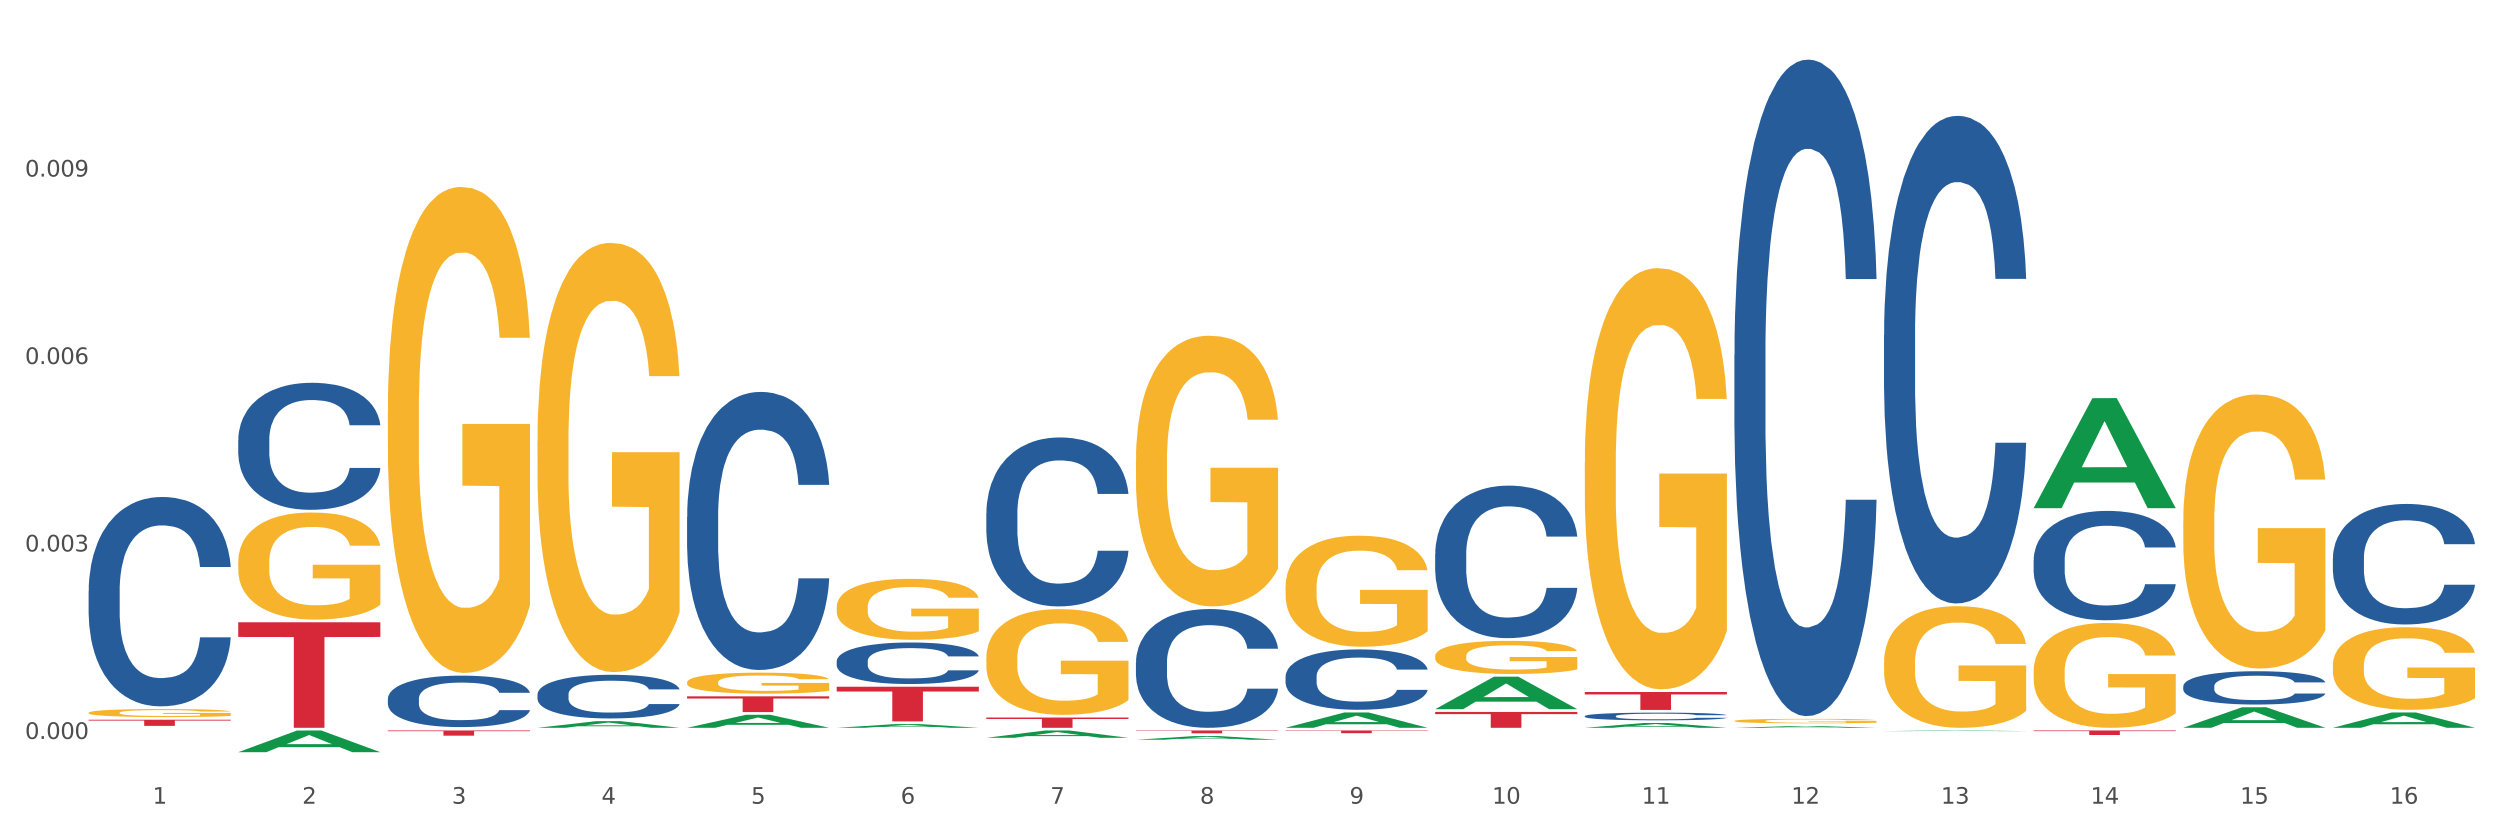 <?xml version="1.0" encoding="utf-8" standalone="no"?>
<!DOCTYPE svg PUBLIC "-//W3C//DTD SVG 1.1//EN"
  "http://www.w3.org/Graphics/SVG/1.1/DTD/svg11.dtd">
<svg xmlns:xlink="http://www.w3.org/1999/xlink" width="1080pt" height="360pt" viewBox="0 0 1080 360" xmlns="http://www.w3.org/2000/svg" version="1.1">
 <rect x="0" y="0" width="1080" height="360" fill="#333333" stroke="none"/>
 <defs>
  <style type="text/css">*{stroke-linejoin: round; stroke-linecap: butt}</style>
 </defs>
 <g id="figure_1">
  <g id="patch_1">
   <path d="M 0 360 
L 1080 360 
L 1080 0 
L 0 0 
z
" style="fill: #ffffff; stroke: #ffffff; stroke-linejoin: miter"/>
  </g>
  <g id="axes_1">
   <g id="matplotlib.axis_1">
    <g id="xtick_1">
     <g id="text_1">
      <!-- 1 -->
      <g style="fill: #4d4d4d" transform="translate(65.93 347.204) scale(0.096 -0.096)">
       <defs>
        <path id="DejaVuSans-31" d="M 794 531 
L 1825 531 
L 1825 4091 
L 703 3866 
L 703 4441 
L 1819 4666 
L 2450 4666 
L 2450 531 
L 3481 531 
L 3481 0 
L 794 0 
L 794 531 
z
" transform="scale(0.016)"/>
       </defs>
       <use xlink:href="#DejaVuSans-31"/>
      </g>
     </g>
    </g>
    <g id="xtick_2">
     <g id="text_2">
      <!-- 2 -->
      <g style="fill: #4d4d4d" transform="translate(130.565 347.204) scale(0.096 -0.096)">
       <defs>
        <path id="DejaVuSans-32" d="M 1228 531 
L 3431 531 
L 3431 0 
L 469 0 
L 469 531 
Q 828 903 1448 1529 
Q 2069 2156 2228 2338 
Q 2531 2678 2651 2914 
Q 2772 3150 2772 3378 
Q 2772 3750 2511 3984 
Q 2250 4219 1831 4219 
Q 1534 4219 1204 4116 
Q 875 4013 500 3803 
L 500 4441 
Q 881 4594 1212 4672 
Q 1544 4750 1819 4750 
Q 2544 4750 2975 4387 
Q 3406 4025 3406 3419 
Q 3406 3131 3298 2873 
Q 3191 2616 2906 2266 
Q 2828 2175 2409 1742 
Q 1991 1309 1228 531 
z
" transform="scale(0.016)"/>
       </defs>
       <use xlink:href="#DejaVuSans-32"/>
      </g>
     </g>
    </g>
    <g id="xtick_3">
     <g id="text_3">
      <!-- 3 -->
      <g style="fill: #4d4d4d" transform="translate(195.199 347.204) scale(0.096 -0.096)">
       <defs>
        <path id="DejaVuSans-33" d="M 2597 2516 
Q 3050 2419 3304 2112 
Q 3559 1806 3559 1356 
Q 3559 666 3084 287 
Q 2609 -91 1734 -91 
Q 1441 -91 1130 -33 
Q 819 25 488 141 
L 488 750 
Q 750 597 1062 519 
Q 1375 441 1716 441 
Q 2309 441 2620 675 
Q 2931 909 2931 1356 
Q 2931 1769 2642 2001 
Q 2353 2234 1838 2234 
L 1294 2234 
L 1294 2753 
L 1863 2753 
Q 2328 2753 2575 2939 
Q 2822 3125 2822 3475 
Q 2822 3834 2567 4026 
Q 2313 4219 1838 4219 
Q 1578 4219 1281 4162 
Q 984 4106 628 3988 
L 628 4550 
Q 988 4650 1302 4700 
Q 1616 4750 1894 4750 
Q 2613 4750 3031 4423 
Q 3450 4097 3450 3541 
Q 3450 3153 3228 2886 
Q 3006 2619 2597 2516 
z
" transform="scale(0.016)"/>
       </defs>
       <use xlink:href="#DejaVuSans-33"/>
      </g>
     </g>
    </g>
    <g id="xtick_4">
     <g id="text_4">
      <!-- 4 -->
      <g style="fill: #4d4d4d" transform="translate(259.833 347.204) scale(0.096 -0.096)">
       <defs>
        <path id="DejaVuSans-34" d="M 2419 4116 
L 825 1625 
L 2419 1625 
L 2419 4116 
z
M 2253 4666 
L 3047 4666 
L 3047 1625 
L 3713 1625 
L 3713 1100 
L 3047 1100 
L 3047 0 
L 2419 0 
L 2419 1100 
L 313 1100 
L 313 1709 
L 2253 4666 
z
" transform="scale(0.016)"/>
       </defs>
       <use xlink:href="#DejaVuSans-34"/>
      </g>
     </g>
    </g>
    <g id="xtick_5">
     <g id="text_5">
      <!-- 5 -->
      <g style="fill: #4d4d4d" transform="translate(324.467 347.204) scale(0.096 -0.096)">
       <defs>
        <path id="DejaVuSans-35" d="M 691 4666 
L 3169 4666 
L 3169 4134 
L 1269 4134 
L 1269 2991 
Q 1406 3038 1543 3061 
Q 1681 3084 1819 3084 
Q 2600 3084 3056 2656 
Q 3513 2228 3513 1497 
Q 3513 744 3044 326 
Q 2575 -91 1722 -91 
Q 1428 -91 1123 -41 
Q 819 9 494 109 
L 494 744 
Q 775 591 1075 516 
Q 1375 441 1709 441 
Q 2250 441 2565 725 
Q 2881 1009 2881 1497 
Q 2881 1984 2565 2268 
Q 2250 2553 1709 2553 
Q 1456 2553 1204 2497 
Q 953 2441 691 2322 
L 691 4666 
z
" transform="scale(0.016)"/>
       </defs>
       <use xlink:href="#DejaVuSans-35"/>
      </g>
     </g>
    </g>
    <g id="xtick_6">
     <g id="text_6">
      <!-- 6 -->
      <g style="fill: #4d4d4d" transform="translate(389.102 347.204) scale(0.096 -0.096)">
       <defs>
        <path id="DejaVuSans-36" d="M 2113 2584 
Q 1688 2584 1439 2293 
Q 1191 2003 1191 1497 
Q 1191 994 1439 701 
Q 1688 409 2113 409 
Q 2538 409 2786 701 
Q 3034 994 3034 1497 
Q 3034 2003 2786 2293 
Q 2538 2584 2113 2584 
z
M 3366 4563 
L 3366 3988 
Q 3128 4100 2886 4159 
Q 2644 4219 2406 4219 
Q 1781 4219 1451 3797 
Q 1122 3375 1075 2522 
Q 1259 2794 1537 2939 
Q 1816 3084 2150 3084 
Q 2853 3084 3261 2657 
Q 3669 2231 3669 1497 
Q 3669 778 3244 343 
Q 2819 -91 2113 -91 
Q 1303 -91 875 529 
Q 447 1150 447 2328 
Q 447 3434 972 4092 
Q 1497 4750 2381 4750 
Q 2619 4750 2861 4703 
Q 3103 4656 3366 4563 
z
" transform="scale(0.016)"/>
       </defs>
       <use xlink:href="#DejaVuSans-36"/>
      </g>
     </g>
    </g>
    <g id="xtick_7">
     <g id="text_7">
      <!-- 7 -->
      <g style="fill: #4d4d4d" transform="translate(453.736 347.204) scale(0.096 -0.096)">
       <defs>
        <path id="DejaVuSans-37" d="M 525 4666 
L 3525 4666 
L 3525 4397 
L 1831 0 
L 1172 0 
L 2766 4134 
L 525 4134 
L 525 4666 
z
" transform="scale(0.016)"/>
       </defs>
       <use xlink:href="#DejaVuSans-37"/>
      </g>
     </g>
    </g>
    <g id="xtick_8">
     <g id="text_8">
      <!-- 8 -->
      <g style="fill: #4d4d4d" transform="translate(518.37 347.204) scale(0.096 -0.096)">
       <defs>
        <path id="DejaVuSans-38" d="M 2034 2216 
Q 1584 2216 1326 1975 
Q 1069 1734 1069 1313 
Q 1069 891 1326 650 
Q 1584 409 2034 409 
Q 2484 409 2743 651 
Q 3003 894 3003 1313 
Q 3003 1734 2745 1975 
Q 2488 2216 2034 2216 
z
M 1403 2484 
Q 997 2584 770 2862 
Q 544 3141 544 3541 
Q 544 4100 942 4425 
Q 1341 4750 2034 4750 
Q 2731 4750 3128 4425 
Q 3525 4100 3525 3541 
Q 3525 3141 3298 2862 
Q 3072 2584 2669 2484 
Q 3125 2378 3379 2068 
Q 3634 1759 3634 1313 
Q 3634 634 3220 271 
Q 2806 -91 2034 -91 
Q 1263 -91 848 271 
Q 434 634 434 1313 
Q 434 1759 690 2068 
Q 947 2378 1403 2484 
z
M 1172 3481 
Q 1172 3119 1398 2916 
Q 1625 2713 2034 2713 
Q 2441 2713 2670 2916 
Q 2900 3119 2900 3481 
Q 2900 3844 2670 4047 
Q 2441 4250 2034 4250 
Q 1625 4250 1398 4047 
Q 1172 3844 1172 3481 
z
" transform="scale(0.016)"/>
       </defs>
       <use xlink:href="#DejaVuSans-38"/>
      </g>
     </g>
    </g>
    <g id="xtick_9">
     <g id="text_9">
      <!-- 9 -->
      <g style="fill: #4d4d4d" transform="translate(583.005 347.204) scale(0.096 -0.096)">
       <defs>
        <path id="DejaVuSans-39" d="M 703 97 
L 703 672 
Q 941 559 1184 500 
Q 1428 441 1663 441 
Q 2288 441 2617 861 
Q 2947 1281 2994 2138 
Q 2813 1869 2534 1725 
Q 2256 1581 1919 1581 
Q 1219 1581 811 2004 
Q 403 2428 403 3163 
Q 403 3881 828 4315 
Q 1253 4750 1959 4750 
Q 2769 4750 3195 4129 
Q 3622 3509 3622 2328 
Q 3622 1225 3098 567 
Q 2575 -91 1691 -91 
Q 1453 -91 1209 -44 
Q 966 3 703 97 
z
M 1959 2075 
Q 2384 2075 2632 2365 
Q 2881 2656 2881 3163 
Q 2881 3666 2632 3958 
Q 2384 4250 1959 4250 
Q 1534 4250 1286 3958 
Q 1038 3666 1038 3163 
Q 1038 2656 1286 2365 
Q 1534 2075 1959 2075 
z
" transform="scale(0.016)"/>
       </defs>
       <use xlink:href="#DejaVuSans-39"/>
      </g>
     </g>
    </g>
    <g id="xtick_10">
     <g id="text_10">
      <!-- 10 -->
      <g style="fill: #4d4d4d" transform="translate(644.585 347.204) scale(0.096 -0.096)">
       <defs>
        <path id="DejaVuSans-30" d="M 2034 4250 
Q 1547 4250 1301 3770 
Q 1056 3291 1056 2328 
Q 1056 1369 1301 889 
Q 1547 409 2034 409 
Q 2525 409 2770 889 
Q 3016 1369 3016 2328 
Q 3016 3291 2770 3770 
Q 2525 4250 2034 4250 
z
M 2034 4750 
Q 2819 4750 3233 4129 
Q 3647 3509 3647 2328 
Q 3647 1150 3233 529 
Q 2819 -91 2034 -91 
Q 1250 -91 836 529 
Q 422 1150 422 2328 
Q 422 3509 836 4129 
Q 1250 4750 2034 4750 
z
" transform="scale(0.016)"/>
       </defs>
       <use xlink:href="#DejaVuSans-31"/>
       <use xlink:href="#DejaVuSans-30" transform="translate(63.623 0)"/>
      </g>
     </g>
    </g>
    <g id="xtick_11">
     <g id="text_11">
      <!-- 11 -->
      <g style="fill: #4d4d4d" transform="translate(709.219 347.204) scale(0.096 -0.096)">
       <use xlink:href="#DejaVuSans-31"/>
       <use xlink:href="#DejaVuSans-31" transform="translate(63.623 0)"/>
      </g>
     </g>
    </g>
    <g id="xtick_12">
     <g id="text_12">
      <!-- 12 -->
      <g style="fill: #4d4d4d" transform="translate(773.854 347.204) scale(0.096 -0.096)">
       <use xlink:href="#DejaVuSans-31"/>
       <use xlink:href="#DejaVuSans-32" transform="translate(63.623 0)"/>
      </g>
     </g>
    </g>
    <g id="xtick_13">
     <g id="text_13">
      <!-- 13 -->
      <g style="fill: #4d4d4d" transform="translate(838.488 347.204) scale(0.096 -0.096)">
       <use xlink:href="#DejaVuSans-31"/>
       <use xlink:href="#DejaVuSans-33" transform="translate(63.623 0)"/>
      </g>
     </g>
    </g>
    <g id="xtick_14">
     <g id="text_14">
      <!-- 14 -->
      <g style="fill: #4d4d4d" transform="translate(903.122 347.204) scale(0.096 -0.096)">
       <use xlink:href="#DejaVuSans-31"/>
       <use xlink:href="#DejaVuSans-34" transform="translate(63.623 0)"/>
      </g>
     </g>
    </g>
    <g id="xtick_15">
     <g id="text_15">
      <!-- 15 -->
      <g style="fill: #4d4d4d" transform="translate(967.756 347.204) scale(0.096 -0.096)">
       <use xlink:href="#DejaVuSans-31"/>
       <use xlink:href="#DejaVuSans-35" transform="translate(63.623 0)"/>
      </g>
     </g>
    </g>
    <g id="xtick_16">
     <g id="text_16">
      <!-- 16 -->
      <g style="fill: #4d4d4d" transform="translate(1032.391 347.204) scale(0.096 -0.096)">
       <use xlink:href="#DejaVuSans-31"/>
       <use xlink:href="#DejaVuSans-36" transform="translate(63.623 0)"/>
      </g>
     </g>
    </g>
    <g id="xtick_17"/>
    <g id="xtick_18"/>
    <g id="xtick_19"/>
    <g id="xtick_20"/>
    <g id="xtick_21"/>
    <g id="xtick_22"/>
    <g id="xtick_23"/>
    <g id="xtick_24"/>
    <g id="xtick_25"/>
    <g id="xtick_26"/>
    <g id="xtick_27"/>
    <g id="xtick_28"/>
    <g id="xtick_29"/>
    <g id="xtick_30"/>
    <g id="xtick_31"/>
   </g>
   <g id="matplotlib.axis_2">
    <g id="ytick_1">
     <g id="text_17">
      <!-- 0.000 -->
      <g style="fill: #4d4d4d" transform="translate(10.8 319.218) scale(0.096 -0.096)">
       <defs>
        <path id="DejaVuSans-2e" d="M 684 794 
L 1344 794 
L 1344 0 
L 684 0 
L 684 794 
z
" transform="scale(0.016)"/>
       </defs>
       <use xlink:href="#DejaVuSans-30"/>
       <use xlink:href="#DejaVuSans-2e" transform="translate(63.623 0)"/>
       <use xlink:href="#DejaVuSans-30" transform="translate(95.41 0)"/>
       <use xlink:href="#DejaVuSans-30" transform="translate(159.033 0)"/>
       <use xlink:href="#DejaVuSans-30" transform="translate(222.656 0)"/>
      </g>
     </g>
    </g>
    <g id="ytick_2">
     <g id="text_18">
      <!-- 0.003 -->
      <g style="fill: #4d4d4d" transform="translate(10.8 238.237) scale(0.096 -0.096)">
       <use xlink:href="#DejaVuSans-30"/>
       <use xlink:href="#DejaVuSans-2e" transform="translate(63.623 0)"/>
       <use xlink:href="#DejaVuSans-30" transform="translate(95.41 0)"/>
       <use xlink:href="#DejaVuSans-30" transform="translate(159.033 0)"/>
       <use xlink:href="#DejaVuSans-33" transform="translate(222.656 0)"/>
      </g>
     </g>
    </g>
    <g id="ytick_3">
     <g id="text_19">
      <!-- 0.006 -->
      <g style="fill: #4d4d4d" transform="translate(10.8 157.256) scale(0.096 -0.096)">
       <use xlink:href="#DejaVuSans-30"/>
       <use xlink:href="#DejaVuSans-2e" transform="translate(63.623 0)"/>
       <use xlink:href="#DejaVuSans-30" transform="translate(95.41 0)"/>
       <use xlink:href="#DejaVuSans-30" transform="translate(159.033 0)"/>
       <use xlink:href="#DejaVuSans-36" transform="translate(222.656 0)"/>
      </g>
     </g>
    </g>
    <g id="ytick_4">
     <g id="text_20">
      <!-- 0.009 -->
      <g style="fill: #4d4d4d" transform="translate(10.8 76.275) scale(0.096 -0.096)">
       <use xlink:href="#DejaVuSans-30"/>
       <use xlink:href="#DejaVuSans-2e" transform="translate(63.623 0)"/>
       <use xlink:href="#DejaVuSans-30" transform="translate(95.41 0)"/>
       <use xlink:href="#DejaVuSans-30" transform="translate(159.033 0)"/>
       <use xlink:href="#DejaVuSans-39" transform="translate(222.656 0)"/>
      </g>
     </g>
    </g>
    <g id="ytick_5"/>
    <g id="ytick_6"/>
    <g id="ytick_7"/>
    <g id="ytick_8"/>
   </g>
   <g id="PolyCollection_1">
    <path d="M 102.917 324.932 
L 102.981 324.923 
L 128.301 315.58 
L 138.809 315.571 
L 164.32 324.95 
L 152.166 324.95 
L 146.659 322.766 
L 120.515 322.766 
L 120.325 322.801 
L 115.008 324.95 
L 102.917 324.95 
L 102.917 324.932 
L 123.807 321.462 
L 143.367 321.453 
L 133.682 317.57 
L 133.555 317.552 
L 133.429 317.579 
L 123.744 321.453 
L 123.807 321.462 
L 102.917 324.932 
z
" clip-path="url(#pf2091e33dd)" style="fill: #109648"/>
    <path d="M 296.82 300.82 
L 358.223 300.82 
L 358.223 301.766 
L 334.069 301.773 
L 334.069 307.627 
L 320.828 307.627 
L 320.828 301.773 
L 296.82 301.766 
L 296.82 300.827 
L 296.82 300.82 
z
" clip-path="url(#pf2091e33dd)" style="fill: #d62839"/>
    <path d="M 167.552 315.571 
L 228.954 315.571 
L 228.954 315.882 
L 204.801 315.884 
L 204.801 317.807 
L 191.56 317.807 
L 191.56 315.884 
L 167.552 315.882 
L 167.552 315.573 
L 167.552 315.571 
z
" clip-path="url(#pf2091e33dd)" style="fill: #d62839"/>
    <path d="M 102.917 268.831 
L 164.32 268.831 
L 164.32 275.165 
L 140.166 275.208 
L 140.166 314.412 
L 126.925 314.412 
L 126.925 275.208 
L 102.917 275.165 
L 102.917 268.874 
L 102.917 268.831 
z
" clip-path="url(#pf2091e33dd)" style="fill: #d62839"/>
    <path d="M 38.283 310.926 
L 99.686 310.926 
L 99.686 311.295 
L 75.532 311.297 
L 75.532 313.579 
L 62.291 313.579 
L 62.291 311.297 
L 38.283 311.295 
L 38.283 310.929 
L 38.283 310.926 
z
" clip-path="url(#pf2091e33dd)" style="fill: #d62839"/>
    <path d="M 38.283 307.904 
L 38.355 307.901 
L 38.355 307.787 
L 38.5 307.689 
L 39.225 307.452 
L 40.313 307.256 
L 41.11 307.151 
L 41.908 307.066 
L 42.85 306.981 
L 44.01 306.892 
L 46.112 306.762 
L 47.417 306.696 
L 49.012 306.626 
L 51.912 306.525 
L 54.014 306.468 
L 56.189 306.421 
L 59.741 306.364 
L 62.061 306.339 
L 64.526 306.32 
L 67.498 306.307 
L 69.745 306.304 
L 74.675 306.313 
L 78.88 306.342 
L 80.91 306.364 
L 83.519 306.402 
L 84.897 306.427 
L 87.144 306.478 
L 89.464 306.544 
L 91.059 306.601 
L 93.451 306.709 
L 95.263 306.816 
L 96.931 306.949 
L 97.801 307.041 
L 98.453 307.126 
L 99.033 307.224 
L 99.613 307.379 
L 86.564 307.379 
L 86.057 307.268 
L 85.259 307.164 
L 84.099 307.063 
L 83.084 307 
L 81.345 306.921 
L 79.75 306.87 
L 78.082 306.832 
L 76.052 306.8 
L 74.458 306.785 
L 72.21 306.772 
L 67.788 306.775 
L 64.816 306.8 
L 62.786 306.832 
L 61.481 306.861 
L 60.321 306.892 
L 59.016 306.936 
L 57.494 307.003 
L 56.407 307.063 
L 55.319 307.139 
L 54.449 307.215 
L 53.652 307.303 
L 52.999 307.398 
L 52.492 307.496 
L 52.057 307.616 
L 51.694 307.816 
L 51.694 308.249 
L 51.839 308.347 
L 52.202 308.477 
L 52.637 308.575 
L 53.362 308.692 
L 54.014 308.771 
L 55.247 308.885 
L 56.624 308.98 
L 57.711 309.04 
L 58.799 309.09 
L 60.684 309.16 
L 62.786 309.217 
L 64.598 309.252 
L 67.063 309.283 
L 68.731 309.296 
L 70.18 309.302 
L 73.733 309.302 
L 76.27 309.293 
L 79.097 309.271 
L 81.272 309.242 
L 83.084 309.207 
L 85.114 309.15 
L 86.419 309.097 
L 86.419 308.436 
L 70.47 308.432 
L 70.47 307.993 
L 99.686 307.993 
L 99.686 309.283 
L 98.453 309.35 
L 97.076 309.41 
L 95.626 309.463 
L 93.451 309.53 
L 90.841 309.593 
L 88.521 309.637 
L 86.057 309.675 
L 83.157 309.71 
L 79.387 309.742 
L 77.067 309.754 
L 74.168 309.764 
L 70.76 309.767 
L 67.788 309.761 
L 64.888 309.745 
L 61.844 309.716 
L 58.871 309.675 
L 56.624 309.634 
L 54.377 309.584 
L 51.984 309.517 
L 50.1 309.454 
L 48.65 309.397 
L 47.055 309.324 
L 45.315 309.229 
L 44.01 309.144 
L 42.85 309.055 
L 41.618 308.942 
L 40.748 308.844 
L 39.878 308.72 
L 39.37 308.628 
L 38.79 308.486 
L 38.355 308.287 
L 38.283 307.904 
z
" clip-path="url(#pf2091e33dd)" style="fill: #f7b32b"/>
    <path d="M 38.283 255.338 
L 38.356 255.255 
L 38.356 252.942 
L 38.573 249.804 
L 39.372 244.022 
L 40.388 239.644 
L 42.13 234.523 
L 43.073 232.375 
L 44.307 229.98 
L 46.847 226.098 
L 49.751 222.794 
L 51.783 220.977 
L 53.307 219.82 
L 56.718 217.755 
L 58.678 216.847 
L 60.71 216.103 
L 62.452 215.608 
L 65.355 215.03 
L 67.678 214.782 
L 70.363 214.699 
L 72.613 214.782 
L 75.589 215.112 
L 79.944 216.103 
L 81.613 216.681 
L 83.863 217.673 
L 86.186 218.994 
L 88.073 220.316 
L 90.25 222.216 
L 92.5 224.694 
L 94.678 227.832 
L 96.202 230.723 
L 97.436 233.779 
L 98.524 237.496 
L 99.323 241.544 
L 99.686 244.93 
L 86.403 244.93 
L 86.041 241.874 
L 85.315 238.57 
L 84.589 236.34 
L 83.791 234.523 
L 82.557 232.458 
L 81.468 231.136 
L 79.654 229.567 
L 77.984 228.576 
L 76.605 227.998 
L 74.936 227.502 
L 71.379 227.006 
L 68.839 227.006 
L 67.242 227.172 
L 65.283 227.585 
L 63.613 228.163 
L 61.654 229.154 
L 60.13 230.228 
L 58.605 231.632 
L 57.734 232.623 
L 56.428 234.44 
L 55.557 235.927 
L 54.396 238.488 
L 53.743 240.305 
L 52.581 245.013 
L 52.073 248.482 
L 51.855 250.877 
L 51.71 253.52 
L 51.71 266.406 
L 52.146 272.188 
L 52.509 274.666 
L 53.089 277.474 
L 54.178 281.108 
L 55.775 284.66 
L 57.444 287.221 
L 58.823 288.79 
L 60.13 289.946 
L 61.436 290.855 
L 63.033 291.681 
L 64.339 292.177 
L 66.299 292.672 
L 68.621 292.92 
L 70.436 292.92 
L 74.137 292.507 
L 75.807 292.094 
L 77.404 291.516 
L 79.145 290.607 
L 80.524 289.616 
L 81.323 288.873 
L 82.629 287.303 
L 83.645 285.651 
L 84.516 283.752 
L 85.097 282.1 
L 85.75 279.622 
L 86.258 276.813 
L 86.403 275.327 
L 99.686 275.327 
L 99.395 278.3 
L 98.887 281.191 
L 97.871 285.073 
L 97.073 287.303 
L 95.839 290.029 
L 94.532 292.342 
L 92.718 294.902 
L 91.049 296.802 
L 89.307 298.454 
L 87.42 299.941 
L 84.008 302.006 
L 82.774 302.584 
L 80.162 303.575 
L 78.129 304.153 
L 75.154 304.732 
L 72.105 305.062 
L 68.912 305.145 
L 66.081 304.979 
L 62.96 304.484 
L 61.001 303.988 
L 58.823 303.245 
L 56.283 302.088 
L 53.888 300.684 
L 51.638 299.032 
L 49.533 297.133 
L 47.573 294.985 
L 45.033 291.433 
L 43.146 287.964 
L 41.767 284.743 
L 40.823 282.017 
L 39.88 278.548 
L 39.372 276.153 
L 38.573 270.371 
L 38.283 265.002 
L 38.283 255.338 
z
" clip-path="url(#pf2091e33dd)" style="fill: #255c99"/>
    <path d="M 102.917 190.023 
L 102.99 189.973 
L 102.99 188.57 
L 103.208 186.666 
L 104.006 183.158 
L 105.022 180.502 
L 106.764 177.394 
L 107.708 176.091 
L 108.941 174.638 
L 111.482 172.283 
L 114.385 170.278 
L 116.417 169.176 
L 117.941 168.474 
L 121.353 167.221 
L 123.312 166.67 
L 125.344 166.219 
L 127.086 165.918 
L 129.99 165.567 
L 132.312 165.417 
L 134.998 165.367 
L 137.248 165.417 
L 140.223 165.617 
L 144.578 166.219 
L 146.247 166.57 
L 148.497 167.171 
L 150.82 167.973 
L 152.707 168.775 
L 154.884 169.927 
L 157.134 171.431 
L 159.312 173.335 
L 160.836 175.089 
L 162.07 176.943 
L 163.159 179.199 
L 163.957 181.654 
L 164.32 183.709 
L 151.038 183.709 
L 150.675 181.855 
L 149.949 179.85 
L 149.223 178.497 
L 148.425 177.394 
L 147.191 176.142 
L 146.102 175.34 
L 144.288 174.387 
L 142.618 173.786 
L 141.239 173.435 
L 139.57 173.135 
L 136.014 172.834 
L 133.473 172.834 
L 131.877 172.934 
L 129.917 173.185 
L 128.248 173.536 
L 126.288 174.137 
L 124.764 174.788 
L 123.24 175.64 
L 122.369 176.242 
L 121.062 177.344 
L 120.191 178.246 
L 119.03 179.8 
L 118.377 180.902 
L 117.216 183.759 
L 116.707 185.864 
L 116.49 187.317 
L 116.345 188.921 
L 116.345 196.739 
L 116.78 200.247 
L 117.143 201.75 
L 117.724 203.454 
L 118.812 205.659 
L 120.409 207.814 
L 122.078 209.368 
L 123.457 210.32 
L 124.764 211.021 
L 126.07 211.573 
L 127.667 212.074 
L 128.973 212.375 
L 130.933 212.675 
L 133.256 212.826 
L 135.07 212.826 
L 138.772 212.575 
L 140.441 212.324 
L 142.038 211.974 
L 143.78 211.422 
L 145.159 210.821 
L 145.957 210.37 
L 147.264 209.418 
L 148.28 208.415 
L 149.151 207.263 
L 149.731 206.261 
L 150.385 204.757 
L 150.893 203.053 
L 151.038 202.151 
L 164.32 202.151 
L 164.03 203.955 
L 163.521 205.709 
L 162.505 208.065 
L 161.707 209.418 
L 160.473 211.072 
L 159.167 212.475 
L 157.352 214.028 
L 155.683 215.181 
L 153.941 216.183 
L 152.054 217.085 
L 148.643 218.338 
L 147.409 218.689 
L 144.796 219.29 
L 142.764 219.641 
L 139.788 219.992 
L 136.74 220.192 
L 133.546 220.243 
L 130.715 220.142 
L 127.594 219.842 
L 125.635 219.541 
L 123.457 219.09 
L 120.917 218.388 
L 118.522 217.536 
L 116.272 216.534 
L 114.167 215.381 
L 112.208 214.078 
L 109.667 211.924 
L 107.78 209.819 
L 106.401 207.864 
L 105.458 206.21 
L 104.514 204.106 
L 104.006 202.652 
L 103.208 199.144 
L 102.917 195.887 
L 102.917 190.023 
z
" clip-path="url(#pf2091e33dd)" style="fill: #255c99"/>
    <path d="M 167.552 301.862 
L 167.624 301.842 
L 167.624 301.273 
L 167.842 300.502 
L 168.64 299.08 
L 169.656 298.004 
L 171.398 296.746 
L 172.342 296.218 
L 173.576 295.629 
L 176.116 294.675 
L 179.019 293.863 
L 181.051 293.416 
L 182.576 293.132 
L 185.987 292.624 
L 187.947 292.401 
L 189.979 292.218 
L 191.721 292.096 
L 194.624 291.954 
L 196.946 291.893 
L 199.632 291.873 
L 201.882 291.893 
L 204.858 291.974 
L 209.212 292.218 
L 210.882 292.36 
L 213.132 292.604 
L 215.454 292.929 
L 217.341 293.254 
L 219.519 293.721 
L 221.769 294.33 
L 223.946 295.101 
L 225.47 295.812 
L 226.704 296.563 
L 227.793 297.476 
L 228.591 298.471 
L 228.954 299.304 
L 215.672 299.304 
L 215.309 298.553 
L 214.583 297.74 
L 213.858 297.192 
L 213.059 296.746 
L 211.825 296.238 
L 210.737 295.913 
L 208.922 295.527 
L 207.253 295.284 
L 205.874 295.142 
L 204.204 295.02 
L 200.648 294.898 
L 198.108 294.898 
L 196.511 294.939 
L 194.551 295.04 
L 192.882 295.182 
L 190.922 295.426 
L 189.398 295.69 
L 187.874 296.035 
L 187.003 296.279 
L 185.697 296.725 
L 184.826 297.091 
L 183.664 297.72 
L 183.011 298.167 
L 181.85 299.324 
L 181.342 300.177 
L 181.124 300.766 
L 180.979 301.415 
L 180.979 304.582 
L 181.414 306.004 
L 181.777 306.613 
L 182.358 307.303 
L 183.447 308.196 
L 185.043 309.069 
L 186.713 309.699 
L 188.092 310.084 
L 189.398 310.369 
L 190.705 310.592 
L 192.301 310.795 
L 193.608 310.917 
L 195.567 311.039 
L 197.89 311.1 
L 199.704 311.1 
L 203.406 310.998 
L 205.075 310.897 
L 206.672 310.754 
L 208.414 310.531 
L 209.793 310.287 
L 210.591 310.105 
L 211.898 309.719 
L 212.914 309.313 
L 213.785 308.846 
L 214.366 308.44 
L 215.019 307.831 
L 215.527 307.141 
L 215.672 306.775 
L 228.954 306.775 
L 228.664 307.506 
L 228.156 308.217 
L 227.14 309.171 
L 226.341 309.719 
L 225.107 310.389 
L 223.801 310.957 
L 221.987 311.587 
L 220.317 312.054 
L 218.575 312.46 
L 216.688 312.825 
L 213.277 313.333 
L 212.043 313.475 
L 209.43 313.719 
L 207.398 313.861 
L 204.422 314.003 
L 201.374 314.084 
L 198.18 314.104 
L 195.35 314.064 
L 192.229 313.942 
L 190.269 313.82 
L 188.092 313.637 
L 185.551 313.353 
L 183.156 313.008 
L 180.906 312.602 
L 178.801 312.135 
L 176.842 311.607 
L 174.302 310.734 
L 172.414 309.881 
L 171.035 309.09 
L 170.092 308.42 
L 169.148 307.567 
L 168.64 306.978 
L 167.842 305.557 
L 167.552 304.237 
L 167.552 301.862 
z
" clip-path="url(#pf2091e33dd)" style="fill: #255c99"/>
    <path d="M 361.454 296.655 
L 422.857 296.655 
L 422.857 298.736 
L 398.703 298.75 
L 398.703 311.631 
L 385.463 311.631 
L 385.463 298.75 
L 361.454 298.736 
L 361.454 296.669 
L 361.454 296.655 
z
" clip-path="url(#pf2091e33dd)" style="fill: #d62839"/>
    <path d="M 232.186 299.986 
L 232.258 299.968 
L 232.258 299.486 
L 232.476 298.832 
L 233.275 297.626 
L 234.291 296.713 
L 236.033 295.645 
L 236.976 295.197 
L 238.21 294.698 
L 240.75 293.888 
L 243.654 293.199 
L 245.686 292.82 
L 247.21 292.579 
L 250.621 292.148 
L 252.581 291.959 
L 254.613 291.804 
L 256.355 291.701 
L 259.258 291.58 
L 261.581 291.528 
L 264.266 291.511 
L 266.516 291.528 
L 269.492 291.597 
L 273.847 291.804 
L 275.516 291.925 
L 277.766 292.131 
L 280.089 292.407 
L 281.976 292.682 
L 284.153 293.079 
L 286.403 293.595 
L 288.58 294.25 
L 290.105 294.853 
L 291.338 295.49 
L 292.427 296.265 
L 293.226 297.109 
L 293.588 297.815 
L 280.306 297.815 
L 279.943 297.178 
L 279.218 296.489 
L 278.492 296.024 
L 277.693 295.645 
L 276.46 295.214 
L 275.371 294.939 
L 273.556 294.612 
L 271.887 294.405 
L 270.508 294.284 
L 268.839 294.181 
L 265.282 294.078 
L 262.742 294.078 
L 261.145 294.112 
L 259.186 294.198 
L 257.516 294.319 
L 255.557 294.525 
L 254.032 294.749 
L 252.508 295.042 
L 251.637 295.249 
L 250.331 295.628 
L 249.46 295.938 
L 248.299 296.472 
L 247.645 296.851 
L 246.484 297.833 
L 245.976 298.556 
L 245.758 299.056 
L 245.613 299.607 
L 245.613 302.294 
L 246.049 303.5 
L 246.412 304.016 
L 246.992 304.602 
L 248.081 305.36 
L 249.678 306.1 
L 251.347 306.634 
L 252.726 306.962 
L 254.032 307.203 
L 255.339 307.392 
L 256.936 307.565 
L 258.242 307.668 
L 260.202 307.771 
L 262.524 307.823 
L 264.339 307.823 
L 268.04 307.737 
L 269.71 307.651 
L 271.306 307.53 
L 273.048 307.341 
L 274.427 307.134 
L 275.226 306.979 
L 276.532 306.652 
L 277.548 306.307 
L 278.419 305.911 
L 279 305.567 
L 279.653 305.05 
L 280.161 304.464 
L 280.306 304.154 
L 293.588 304.154 
L 293.298 304.774 
L 292.79 305.377 
L 291.774 306.187 
L 290.976 306.652 
L 289.742 307.22 
L 288.435 307.702 
L 286.621 308.236 
L 284.951 308.633 
L 283.21 308.977 
L 281.322 309.287 
L 277.911 309.718 
L 276.677 309.838 
L 274.064 310.045 
L 272.032 310.166 
L 269.056 310.286 
L 266.008 310.355 
L 262.815 310.372 
L 259.984 310.338 
L 256.863 310.234 
L 254.903 310.131 
L 252.726 309.976 
L 250.186 309.735 
L 247.791 309.442 
L 245.541 309.098 
L 243.436 308.701 
L 241.476 308.254 
L 238.936 307.513 
L 237.049 306.789 
L 235.67 306.118 
L 234.726 305.549 
L 233.783 304.826 
L 233.275 304.326 
L 232.476 303.121 
L 232.186 302.001 
L 232.186 299.986 
z
" clip-path="url(#pf2091e33dd)" style="fill: #255c99"/>
    <path d="M 426.089 221.779 
L 426.161 221.712 
L 426.161 219.846 
L 426.379 217.313 
L 427.177 212.646 
L 428.194 209.113 
L 429.936 204.98 
L 430.879 203.247 
L 432.113 201.314 
L 434.653 198.181 
L 437.556 195.515 
L 439.589 194.048 
L 441.113 193.115 
L 444.524 191.449 
L 446.484 190.715 
L 448.516 190.115 
L 450.258 189.715 
L 453.161 189.249 
L 455.484 189.049 
L 458.169 188.982 
L 460.419 189.049 
L 463.395 189.315 
L 467.75 190.115 
L 469.419 190.582 
L 471.669 191.382 
L 473.991 192.448 
L 475.879 193.515 
L 478.056 195.048 
L 480.306 197.048 
L 482.483 199.581 
L 484.008 201.914 
L 485.241 204.381 
L 486.33 207.38 
L 487.128 210.647 
L 487.491 213.38 
L 474.209 213.38 
L 473.846 210.913 
L 473.121 208.247 
L 472.395 206.447 
L 471.596 204.98 
L 470.362 203.314 
L 469.274 202.247 
L 467.459 200.981 
L 465.79 200.181 
L 464.411 199.714 
L 462.742 199.314 
L 459.185 198.914 
L 456.645 198.914 
L 455.048 199.048 
L 453.088 199.381 
L 451.419 199.848 
L 449.459 200.648 
L 447.935 201.514 
L 446.411 202.647 
L 445.54 203.447 
L 444.234 204.914 
L 443.363 206.114 
L 442.202 208.18 
L 441.548 209.647 
L 440.387 213.446 
L 439.879 216.246 
L 439.661 218.179 
L 439.516 220.312 
L 439.516 230.711 
L 439.952 235.377 
L 440.314 237.377 
L 440.895 239.644 
L 441.984 242.577 
L 443.581 245.443 
L 445.25 247.509 
L 446.629 248.776 
L 447.935 249.709 
L 449.242 250.442 
L 450.839 251.109 
L 452.145 251.509 
L 454.105 251.909 
L 456.427 252.109 
L 458.242 252.109 
L 461.943 251.776 
L 463.613 251.442 
L 465.209 250.976 
L 466.951 250.242 
L 468.33 249.443 
L 469.129 248.843 
L 470.435 247.576 
L 471.451 246.243 
L 472.322 244.71 
L 472.903 243.376 
L 473.556 241.377 
L 474.064 239.11 
L 474.209 237.91 
L 487.491 237.91 
L 487.201 240.31 
L 486.693 242.643 
L 485.677 245.776 
L 484.878 247.576 
L 483.645 249.776 
L 482.338 251.642 
L 480.524 253.709 
L 478.854 255.242 
L 477.112 256.575 
L 475.225 257.775 
L 471.814 259.441 
L 470.58 259.908 
L 467.967 260.708 
L 465.935 261.175 
L 462.959 261.641 
L 459.911 261.908 
L 456.717 261.975 
L 453.887 261.841 
L 450.766 261.441 
L 448.806 261.041 
L 446.629 260.441 
L 444.089 259.508 
L 441.693 258.375 
L 439.443 257.042 
L 437.339 255.509 
L 435.379 253.775 
L 432.839 250.909 
L 430.952 248.109 
L 429.573 245.51 
L 428.629 243.31 
L 427.686 240.51 
L 427.177 238.577 
L 426.379 233.911 
L 426.089 229.578 
L 426.089 221.779 
z
" clip-path="url(#pf2091e33dd)" style="fill: #255c99"/>
    <path d="M 490.723 286.163 
L 490.796 286.116 
L 490.796 284.804 
L 491.013 283.024 
L 491.812 279.745 
L 492.828 277.262 
L 494.57 274.357 
L 495.513 273.139 
L 496.747 271.781 
L 499.287 269.579 
L 502.191 267.705 
L 504.223 266.674 
L 505.747 266.019 
L 509.158 264.847 
L 511.118 264.332 
L 513.15 263.91 
L 514.892 263.629 
L 517.795 263.301 
L 520.118 263.161 
L 522.803 263.114 
L 525.053 263.161 
L 528.029 263.348 
L 532.384 263.91 
L 534.053 264.238 
L 536.303 264.801 
L 538.626 265.55 
L 540.513 266.3 
L 542.69 267.377 
L 544.94 268.783 
L 547.118 270.563 
L 548.642 272.202 
L 549.876 273.936 
L 550.964 276.044 
L 551.763 278.339 
L 552.126 280.26 
L 538.844 280.26 
L 538.481 278.527 
L 537.755 276.653 
L 537.029 275.388 
L 536.231 274.357 
L 534.997 273.186 
L 533.908 272.437 
L 532.094 271.547 
L 530.424 270.984 
L 529.045 270.656 
L 527.376 270.375 
L 523.819 270.094 
L 521.279 270.094 
L 519.682 270.188 
L 517.723 270.422 
L 516.053 270.75 
L 514.094 271.312 
L 512.57 271.921 
L 511.045 272.718 
L 510.174 273.28 
L 508.868 274.311 
L 507.997 275.154 
L 506.836 276.606 
L 506.183 277.637 
L 505.021 280.307 
L 504.513 282.275 
L 504.296 283.633 
L 504.15 285.132 
L 504.15 292.44 
L 504.586 295.72 
L 504.949 297.125 
L 505.529 298.718 
L 506.618 300.779 
L 508.215 302.794 
L 509.884 304.246 
L 511.263 305.136 
L 512.57 305.792 
L 513.876 306.307 
L 515.473 306.776 
L 516.779 307.057 
L 518.739 307.338 
L 521.061 307.478 
L 522.876 307.478 
L 526.578 307.244 
L 528.247 307.01 
L 529.844 306.682 
L 531.586 306.167 
L 532.965 305.604 
L 533.763 305.183 
L 535.069 304.293 
L 536.085 303.356 
L 536.956 302.278 
L 537.537 301.341 
L 538.19 299.936 
L 538.698 298.343 
L 538.844 297.5 
L 552.126 297.5 
L 551.835 299.186 
L 551.327 300.826 
L 550.311 303.028 
L 549.513 304.293 
L 548.279 305.839 
L 546.972 307.15 
L 545.158 308.603 
L 543.489 309.68 
L 541.747 310.617 
L 539.86 311.46 
L 536.448 312.631 
L 535.215 312.959 
L 532.602 313.522 
L 530.569 313.849 
L 527.594 314.177 
L 524.545 314.365 
L 521.352 314.412 
L 518.521 314.318 
L 515.4 314.037 
L 513.441 313.756 
L 511.263 313.334 
L 508.723 312.678 
L 506.328 311.882 
L 504.078 310.945 
L 501.973 309.867 
L 500.013 308.649 
L 497.473 306.635 
L 495.586 304.667 
L 494.207 302.84 
L 493.263 301.294 
L 492.32 299.327 
L 491.812 297.968 
L 491.013 294.689 
L 490.723 291.644 
L 490.723 286.163 
z
" clip-path="url(#pf2091e33dd)" style="fill: #255c99"/>
    <path d="M 555.357 292.264 
L 555.43 292.24 
L 555.43 291.573 
L 555.648 290.668 
L 556.446 289.001 
L 557.462 287.738 
L 559.204 286.262 
L 560.148 285.642 
L 561.381 284.952 
L 563.922 283.832 
L 566.825 282.879 
L 568.857 282.355 
L 570.381 282.022 
L 573.793 281.426 
L 575.752 281.164 
L 577.785 280.95 
L 579.526 280.807 
L 582.43 280.64 
L 584.752 280.569 
L 587.438 280.545 
L 589.688 280.569 
L 592.663 280.664 
L 597.018 280.95 
L 598.688 281.117 
L 600.938 281.402 
L 603.26 281.784 
L 605.147 282.165 
L 607.325 282.713 
L 609.575 283.427 
L 611.752 284.332 
L 613.276 285.166 
L 614.51 286.047 
L 615.599 287.119 
L 616.397 288.286 
L 616.76 289.263 
L 603.478 289.263 
L 603.115 288.381 
L 602.389 287.429 
L 601.663 286.786 
L 600.865 286.262 
L 599.631 285.666 
L 598.542 285.285 
L 596.728 284.832 
L 595.059 284.547 
L 593.68 284.38 
L 592.01 284.237 
L 588.454 284.094 
L 585.913 284.094 
L 584.317 284.142 
L 582.357 284.261 
L 580.688 284.428 
L 578.728 284.713 
L 577.204 285.023 
L 575.68 285.428 
L 574.809 285.714 
L 573.502 286.238 
L 572.631 286.666 
L 571.47 287.405 
L 570.817 287.929 
L 569.656 289.287 
L 569.148 290.287 
L 568.93 290.978 
L 568.785 291.74 
L 568.785 295.456 
L 569.22 297.123 
L 569.583 297.838 
L 570.164 298.647 
L 571.252 299.696 
L 572.849 300.72 
L 574.518 301.458 
L 575.897 301.911 
L 577.204 302.244 
L 578.51 302.506 
L 580.107 302.744 
L 581.414 302.887 
L 583.373 303.03 
L 585.696 303.102 
L 587.51 303.102 
L 591.212 302.983 
L 592.881 302.863 
L 594.478 302.697 
L 596.22 302.435 
L 597.599 302.149 
L 598.397 301.934 
L 599.704 301.482 
L 600.72 301.006 
L 601.591 300.458 
L 602.171 299.981 
L 602.825 299.267 
L 603.333 298.457 
L 603.478 298.028 
L 616.76 298.028 
L 616.47 298.886 
L 615.962 299.719 
L 614.945 300.839 
L 614.147 301.482 
L 612.913 302.268 
L 611.607 302.935 
L 609.792 303.673 
L 608.123 304.221 
L 606.381 304.697 
L 604.494 305.126 
L 601.083 305.722 
L 599.849 305.888 
L 597.236 306.174 
L 595.204 306.341 
L 592.228 306.508 
L 589.18 306.603 
L 585.986 306.627 
L 583.155 306.579 
L 580.035 306.436 
L 578.075 306.293 
L 575.897 306.079 
L 573.357 305.746 
L 570.962 305.341 
L 568.712 304.864 
L 566.607 304.316 
L 564.648 303.697 
L 562.107 302.673 
L 560.22 301.672 
L 558.841 300.744 
L 557.898 299.958 
L 556.954 298.957 
L 556.446 298.266 
L 555.648 296.599 
L 555.357 295.051 
L 555.357 292.264 
z
" clip-path="url(#pf2091e33dd)" style="fill: #255c99"/>
    <path d="M 619.992 239.397 
L 620.064 239.337 
L 620.064 237.652 
L 620.282 235.365 
L 621.08 231.153 
L 622.096 227.963 
L 623.838 224.232 
L 624.782 222.667 
L 626.016 220.922 
L 628.556 218.094 
L 631.459 215.687 
L 633.492 214.363 
L 635.016 213.52 
L 638.427 212.016 
L 640.387 211.354 
L 642.419 210.812 
L 644.161 210.451 
L 647.064 210.03 
L 649.387 209.849 
L 652.072 209.789 
L 654.322 209.849 
L 657.298 210.09 
L 661.653 210.812 
L 663.322 211.233 
L 665.572 211.956 
L 667.894 212.918 
L 669.781 213.881 
L 671.959 215.265 
L 674.209 217.071 
L 676.386 219.358 
L 677.91 221.464 
L 679.144 223.69 
L 680.233 226.399 
L 681.031 229.347 
L 681.394 231.815 
L 668.112 231.815 
L 667.749 229.588 
L 667.023 227.181 
L 666.298 225.556 
L 665.499 224.232 
L 664.265 222.728 
L 663.177 221.765 
L 661.362 220.621 
L 659.693 219.899 
L 658.314 219.478 
L 656.644 219.117 
L 653.088 218.756 
L 650.548 218.756 
L 648.951 218.876 
L 646.991 219.177 
L 645.322 219.598 
L 643.362 220.32 
L 641.838 221.103 
L 640.314 222.126 
L 639.443 222.848 
L 638.137 224.172 
L 637.266 225.255 
L 636.104 227.121 
L 635.451 228.445 
L 634.29 231.875 
L 633.782 234.402 
L 633.564 236.148 
L 633.419 238.073 
L 633.419 247.461 
L 633.854 251.674 
L 634.217 253.479 
L 634.798 255.525 
L 635.887 258.173 
L 637.483 260.761 
L 639.153 262.627 
L 640.532 263.77 
L 641.838 264.612 
L 643.145 265.274 
L 644.741 265.876 
L 646.048 266.237 
L 648.007 266.598 
L 650.33 266.779 
L 652.145 266.779 
L 655.846 266.478 
L 657.515 266.177 
L 659.112 265.756 
L 660.854 265.094 
L 662.233 264.372 
L 663.032 263.83 
L 664.338 262.687 
L 665.354 261.483 
L 666.225 260.099 
L 666.806 258.895 
L 667.459 257.09 
L 667.967 255.044 
L 668.112 253.961 
L 681.394 253.961 
L 681.104 256.127 
L 680.596 258.233 
L 679.58 261.062 
L 678.781 262.687 
L 677.547 264.673 
L 676.241 266.358 
L 674.427 268.223 
L 672.757 269.607 
L 671.015 270.811 
L 669.128 271.894 
L 665.717 273.399 
L 664.483 273.82 
L 661.87 274.542 
L 659.838 274.963 
L 656.862 275.385 
L 653.814 275.625 
L 650.62 275.685 
L 647.79 275.565 
L 644.669 275.204 
L 642.709 274.843 
L 640.532 274.301 
L 637.991 273.459 
L 635.596 272.436 
L 633.346 271.232 
L 631.242 269.848 
L 629.282 268.283 
L 626.742 265.696 
L 624.855 263.168 
L 623.475 260.821 
L 622.532 258.835 
L 621.588 256.308 
L 621.08 254.563 
L 620.282 250.35 
L 619.992 246.438 
L 619.992 239.397 
z
" clip-path="url(#pf2091e33dd)" style="fill: #255c99"/>
    <path d="M 684.626 309.351 
L 684.699 309.348 
L 684.699 309.263 
L 684.916 309.148 
L 685.715 308.935 
L 686.731 308.774 
L 688.473 308.586 
L 689.416 308.507 
L 690.65 308.419 
L 693.19 308.276 
L 696.094 308.155 
L 698.126 308.088 
L 699.65 308.046 
L 703.061 307.97 
L 705.021 307.936 
L 707.053 307.909 
L 708.795 307.891 
L 711.698 307.869 
L 714.021 307.86 
L 716.706 307.857 
L 718.956 307.86 
L 721.932 307.873 
L 726.287 307.909 
L 727.956 307.93 
L 730.206 307.967 
L 732.529 308.015 
L 734.416 308.064 
L 736.593 308.134 
L 738.843 308.225 
L 741.021 308.34 
L 742.545 308.446 
L 743.779 308.559 
L 744.867 308.695 
L 745.666 308.844 
L 746.029 308.969 
L 732.746 308.969 
L 732.384 308.856 
L 731.658 308.735 
L 730.932 308.653 
L 730.134 308.586 
L 728.9 308.51 
L 727.811 308.462 
L 725.996 308.404 
L 724.327 308.367 
L 722.948 308.346 
L 721.279 308.328 
L 717.722 308.31 
L 715.182 308.31 
L 713.585 308.316 
L 711.626 308.331 
L 709.956 308.352 
L 707.997 308.389 
L 706.472 308.428 
L 704.948 308.48 
L 704.077 308.516 
L 702.771 308.583 
L 701.9 308.638 
L 700.739 308.732 
L 700.085 308.799 
L 698.924 308.972 
L 698.416 309.099 
L 698.198 309.187 
L 698.053 309.284 
L 698.053 309.758 
L 698.489 309.971 
L 698.852 310.062 
L 699.432 310.165 
L 700.521 310.299 
L 702.118 310.429 
L 703.787 310.523 
L 705.166 310.581 
L 706.472 310.623 
L 707.779 310.657 
L 709.376 310.687 
L 710.682 310.705 
L 712.642 310.724 
L 714.964 310.733 
L 716.779 310.733 
L 720.48 310.718 
L 722.15 310.702 
L 723.747 310.681 
L 725.488 310.648 
L 726.867 310.611 
L 727.666 310.584 
L 728.972 310.526 
L 729.988 310.466 
L 730.859 310.396 
L 731.44 310.335 
L 732.093 310.244 
L 732.601 310.141 
L 732.746 310.086 
L 746.029 310.086 
L 745.738 310.195 
L 745.23 310.302 
L 744.214 310.444 
L 743.416 310.526 
L 742.182 310.626 
L 740.875 310.711 
L 739.061 310.806 
L 737.392 310.875 
L 735.65 310.936 
L 733.763 310.991 
L 730.351 311.067 
L 729.117 311.088 
L 726.505 311.124 
L 724.472 311.146 
L 721.497 311.167 
L 718.448 311.179 
L 715.255 311.182 
L 712.424 311.176 
L 709.303 311.158 
L 707.343 311.14 
L 705.166 311.112 
L 702.626 311.07 
L 700.231 311.018 
L 697.981 310.957 
L 695.876 310.888 
L 693.916 310.809 
L 691.376 310.678 
L 689.489 310.551 
L 688.11 310.432 
L 687.166 310.332 
L 686.223 310.204 
L 685.715 310.116 
L 684.916 309.904 
L 684.626 309.706 
L 684.626 309.351 
z
" clip-path="url(#pf2091e33dd)" style="fill: #255c99"/>
    <path d="M 749.26 153.193 
L 749.333 152.934 
L 749.333 145.681 
L 749.551 135.839 
L 750.349 117.708 
L 751.365 103.981 
L 753.107 87.922 
L 754.051 81.188 
L 755.284 73.676 
L 757.825 61.503 
L 760.728 51.143 
L 762.76 45.444 
L 764.284 41.818 
L 767.696 35.343 
L 769.655 32.494 
L 771.687 30.163 
L 773.429 28.609 
L 776.333 26.796 
L 778.655 26.019 
L 781.341 25.759 
L 783.591 26.019 
L 786.566 27.055 
L 790.921 30.163 
L 792.59 31.976 
L 794.84 35.084 
L 797.163 39.228 
L 799.05 43.372 
L 801.227 49.329 
L 803.477 57.1 
L 805.655 66.942 
L 807.179 76.007 
L 808.413 85.591 
L 809.502 97.246 
L 810.3 109.938 
L 810.663 120.557 
L 797.381 120.557 
L 797.018 110.974 
L 796.292 100.613 
L 795.566 93.62 
L 794.768 87.922 
L 793.534 81.447 
L 792.445 77.303 
L 790.631 72.381 
L 788.961 69.273 
L 787.582 67.46 
L 785.913 65.906 
L 782.357 64.352 
L 779.816 64.352 
L 778.22 64.87 
L 776.26 66.165 
L 774.591 67.978 
L 772.631 71.086 
L 771.107 74.453 
L 769.583 78.857 
L 768.712 81.965 
L 767.405 87.663 
L 766.534 92.325 
L 765.373 100.354 
L 764.72 106.053 
L 763.558 120.816 
L 763.05 131.695 
L 762.833 139.206 
L 762.688 147.494 
L 762.688 187.9 
L 763.123 206.031 
L 763.486 213.801 
L 764.067 222.607 
L 765.155 234.004 
L 766.752 245.141 
L 768.421 253.171 
L 769.8 258.092 
L 771.107 261.718 
L 772.413 264.567 
L 774.01 267.157 
L 775.316 268.711 
L 777.276 270.265 
L 779.599 271.042 
L 781.413 271.042 
L 785.115 269.747 
L 786.784 268.452 
L 788.381 266.639 
L 790.123 263.79 
L 791.502 260.682 
L 792.3 258.351 
L 793.607 253.43 
L 794.623 248.249 
L 795.494 242.292 
L 796.074 237.112 
L 796.727 229.342 
L 797.236 220.535 
L 797.381 215.873 
L 810.663 215.873 
L 810.373 225.197 
L 809.864 234.263 
L 808.848 246.436 
L 808.05 253.43 
L 806.816 261.977 
L 805.51 269.229 
L 803.695 277.258 
L 802.026 283.216 
L 800.284 288.396 
L 798.397 293.058 
L 794.986 299.533 
L 793.752 301.346 
L 791.139 304.455 
L 789.107 306.268 
L 786.131 308.081 
L 783.082 309.117 
L 779.889 309.376 
L 777.058 308.858 
L 773.937 307.304 
L 771.978 305.75 
L 769.8 303.419 
L 767.26 299.792 
L 764.865 295.389 
L 762.615 290.209 
L 760.51 284.252 
L 758.55 277.517 
L 756.01 266.38 
L 754.123 255.502 
L 752.744 245.4 
L 751.801 236.853 
L 750.857 225.974 
L 750.349 218.463 
L 749.551 200.332 
L 749.26 183.497 
L 749.26 153.193 
z
" clip-path="url(#pf2091e33dd)" style="fill: #255c99"/>
    <path d="M 813.895 144.699 
L 813.967 144.507 
L 813.967 139.12 
L 814.185 131.81 
L 814.983 118.344 
L 815.999 108.147 
L 817.741 96.22 
L 818.685 91.218 
L 819.919 85.639 
L 822.459 76.597 
L 825.362 68.902 
L 827.394 64.67 
L 828.919 61.976 
L 832.33 57.167 
L 834.289 55.051 
L 836.322 53.319 
L 838.064 52.165 
L 840.967 50.818 
L 843.289 50.241 
L 845.975 50.049 
L 848.225 50.241 
L 851.201 51.011 
L 855.555 53.319 
L 857.225 54.666 
L 859.475 56.975 
L 861.797 60.053 
L 863.684 63.131 
L 865.862 67.555 
L 868.112 73.327 
L 870.289 80.637 
L 871.813 87.37 
L 873.047 94.488 
L 874.136 103.146 
L 874.934 112.572 
L 875.297 120.46 
L 862.015 120.46 
L 861.652 113.342 
L 860.926 105.646 
L 860.201 100.452 
L 859.402 96.22 
L 858.168 91.41 
L 857.08 88.332 
L 855.265 84.677 
L 853.596 82.369 
L 852.217 81.022 
L 850.547 79.868 
L 846.991 78.713 
L 844.451 78.713 
L 842.854 79.098 
L 840.894 80.06 
L 839.225 81.407 
L 837.265 83.715 
L 835.741 86.216 
L 834.217 89.487 
L 833.346 91.795 
L 832.04 96.028 
L 831.169 99.49 
L 830.007 105.454 
L 829.354 109.686 
L 828.193 120.652 
L 827.685 128.732 
L 827.467 134.311 
L 827.322 140.467 
L 827.322 170.478 
L 827.757 183.945 
L 828.12 189.716 
L 828.701 196.257 
L 829.79 204.722 
L 831.386 212.994 
L 833.056 218.958 
L 834.435 222.613 
L 835.741 225.306 
L 837.048 227.423 
L 838.644 229.346 
L 839.951 230.501 
L 841.91 231.655 
L 844.233 232.232 
L 846.047 232.232 
L 849.749 231.27 
L 851.418 230.308 
L 853.015 228.962 
L 854.757 226.845 
L 856.136 224.537 
L 856.934 222.805 
L 858.241 219.15 
L 859.257 215.303 
L 860.128 210.878 
L 860.709 207.03 
L 861.362 201.259 
L 861.87 194.718 
L 862.015 191.255 
L 875.297 191.255 
L 875.007 198.181 
L 874.499 204.914 
L 873.483 213.956 
L 872.684 219.15 
L 871.45 225.499 
L 870.144 230.885 
L 868.329 236.849 
L 866.66 241.274 
L 864.918 245.121 
L 863.031 248.584 
L 859.62 253.394 
L 858.386 254.74 
L 855.773 257.049 
L 853.741 258.396 
L 850.765 259.742 
L 847.717 260.512 
L 844.523 260.704 
L 841.693 260.319 
L 838.572 259.165 
L 836.612 258.011 
L 834.435 256.279 
L 831.894 253.586 
L 829.499 250.316 
L 827.249 246.468 
L 825.144 242.043 
L 823.185 237.042 
L 820.644 228.769 
L 818.757 220.689 
L 817.378 213.186 
L 816.435 206.838 
L 815.491 198.758 
L 814.983 193.179 
L 814.185 179.713 
L 813.895 167.208 
L 813.895 144.699 
z
" clip-path="url(#pf2091e33dd)" style="fill: #255c99"/>
    <path d="M 878.529 241.935 
L 878.601 241.892 
L 878.601 240.684 
L 878.819 239.044 
L 879.618 236.024 
L 880.634 233.737 
L 882.376 231.061 
L 883.319 229.94 
L 884.553 228.688 
L 887.093 226.66 
L 889.996 224.934 
L 892.029 223.985 
L 893.553 223.381 
L 896.964 222.302 
L 898.924 221.828 
L 900.956 221.439 
L 902.698 221.18 
L 905.601 220.878 
L 907.924 220.749 
L 910.609 220.706 
L 912.859 220.749 
L 915.835 220.921 
L 920.19 221.439 
L 921.859 221.741 
L 924.109 222.259 
L 926.432 222.949 
L 928.319 223.64 
L 930.496 224.632 
L 932.746 225.927 
L 934.923 227.566 
L 936.448 229.077 
L 937.681 230.673 
L 938.77 232.615 
L 939.569 234.729 
L 939.931 236.498 
L 926.649 236.498 
L 926.286 234.902 
L 925.561 233.176 
L 924.835 232.011 
L 924.036 231.061 
L 922.803 229.983 
L 921.714 229.292 
L 919.899 228.473 
L 918.23 227.955 
L 916.851 227.653 
L 915.182 227.394 
L 911.625 227.135 
L 909.085 227.135 
L 907.488 227.221 
L 905.529 227.437 
L 903.859 227.739 
L 901.9 228.257 
L 900.375 228.818 
L 898.851 229.551 
L 897.98 230.069 
L 896.674 231.018 
L 895.803 231.795 
L 894.642 233.133 
L 893.988 234.082 
L 892.827 236.541 
L 892.319 238.354 
L 892.101 239.605 
L 891.956 240.986 
L 891.956 247.717 
L 892.392 250.737 
L 892.754 252.032 
L 893.335 253.499 
L 894.424 255.397 
L 896.021 257.253 
L 897.69 258.59 
L 899.069 259.41 
L 900.375 260.014 
L 901.682 260.489 
L 903.279 260.92 
L 904.585 261.179 
L 906.545 261.438 
L 908.867 261.568 
L 910.682 261.568 
L 914.383 261.352 
L 916.053 261.136 
L 917.649 260.834 
L 919.391 260.36 
L 920.77 259.842 
L 921.569 259.453 
L 922.875 258.634 
L 923.891 257.771 
L 924.762 256.778 
L 925.343 255.915 
L 925.996 254.621 
L 926.504 253.154 
L 926.649 252.377 
L 939.931 252.377 
L 939.641 253.93 
L 939.133 255.441 
L 938.117 257.469 
L 937.319 258.634 
L 936.085 260.058 
L 934.778 261.266 
L 932.964 262.603 
L 931.294 263.596 
L 929.552 264.459 
L 927.665 265.235 
L 924.254 266.314 
L 923.02 266.616 
L 920.407 267.134 
L 918.375 267.436 
L 915.399 267.738 
L 912.351 267.911 
L 909.158 267.954 
L 906.327 267.867 
L 903.206 267.609 
L 901.246 267.35 
L 899.069 266.961 
L 896.529 266.357 
L 894.134 265.624 
L 891.884 264.761 
L 889.779 263.768 
L 887.819 262.646 
L 885.279 260.791 
L 883.392 258.979 
L 882.013 257.296 
L 881.069 255.872 
L 880.126 254.06 
L 879.618 252.808 
L 878.819 249.788 
L 878.529 246.983 
L 878.529 241.935 
z
" clip-path="url(#pf2091e33dd)" style="fill: #255c99"/>
    <path d="M 296.82 223.28 
L 296.893 223.17 
L 296.893 220.098 
L 297.11 215.929 
L 297.909 208.25 
L 298.925 202.435 
L 300.667 195.633 
L 301.61 192.781 
L 302.844 189.599 
L 305.385 184.443 
L 308.288 180.055 
L 310.32 177.641 
L 311.844 176.105 
L 315.255 173.362 
L 317.215 172.156 
L 319.247 171.168 
L 320.989 170.51 
L 323.892 169.742 
L 326.215 169.413 
L 328.9 169.303 
L 331.15 169.413 
L 334.126 169.852 
L 338.481 171.168 
L 340.15 171.936 
L 342.4 173.253 
L 344.723 175.008 
L 346.61 176.763 
L 348.787 179.287 
L 351.037 182.578 
L 353.215 186.747 
L 354.739 190.587 
L 355.973 194.646 
L 357.061 199.583 
L 357.86 204.958 
L 358.223 209.456 
L 344.941 209.456 
L 344.578 205.397 
L 343.852 201.009 
L 343.126 198.047 
L 342.328 195.633 
L 341.094 192.89 
L 340.005 191.135 
L 338.191 189.051 
L 336.521 187.734 
L 335.142 186.966 
L 333.473 186.308 
L 329.917 185.65 
L 327.376 185.65 
L 325.78 185.869 
L 323.82 186.418 
L 322.151 187.186 
L 320.191 188.502 
L 318.667 189.928 
L 317.143 191.793 
L 316.272 193.11 
L 314.965 195.523 
L 314.094 197.498 
L 312.933 200.899 
L 312.28 203.313 
L 311.118 209.566 
L 310.61 214.174 
L 310.393 217.355 
L 310.247 220.866 
L 310.247 237.981 
L 310.683 245.66 
L 311.046 248.951 
L 311.626 252.682 
L 312.715 257.509 
L 314.312 262.226 
L 315.981 265.627 
L 317.36 267.712 
L 318.667 269.248 
L 319.973 270.454 
L 321.57 271.551 
L 322.876 272.21 
L 324.836 272.868 
L 327.159 273.197 
L 328.973 273.197 
L 332.675 272.648 
L 334.344 272.1 
L 335.941 271.332 
L 337.683 270.125 
L 339.062 268.809 
L 339.86 267.821 
L 341.166 265.737 
L 342.183 263.543 
L 343.054 261.019 
L 343.634 258.825 
L 344.287 255.534 
L 344.795 251.804 
L 344.941 249.829 
L 358.223 249.829 
L 357.932 253.779 
L 357.424 257.618 
L 356.408 262.775 
L 355.61 265.737 
L 354.376 269.357 
L 353.07 272.429 
L 351.255 275.83 
L 349.586 278.353 
L 347.844 280.547 
L 345.957 282.522 
L 342.546 285.265 
L 341.312 286.033 
L 338.699 287.349 
L 336.667 288.117 
L 333.691 288.885 
L 330.642 289.324 
L 327.449 289.434 
L 324.618 289.214 
L 321.497 288.556 
L 319.538 287.898 
L 317.36 286.911 
L 314.82 285.375 
L 312.425 283.51 
L 310.175 281.315 
L 308.07 278.792 
L 306.11 275.94 
L 303.57 271.222 
L 301.683 266.615 
L 300.304 262.336 
L 299.36 258.716 
L 298.417 254.108 
L 297.909 250.926 
L 297.11 243.247 
L 296.82 236.116 
L 296.82 223.28 
z
" clip-path="url(#pf2091e33dd)" style="fill: #255c99"/>
    <path d="M 943.163 296.439 
L 943.236 296.426 
L 943.236 296.058 
L 943.453 295.558 
L 944.252 294.638 
L 945.268 293.941 
L 947.01 293.126 
L 947.953 292.785 
L 949.187 292.404 
L 951.728 291.786 
L 954.631 291.26 
L 956.663 290.971 
L 958.187 290.787 
L 961.598 290.458 
L 963.558 290.314 
L 965.59 290.195 
L 967.332 290.117 
L 970.235 290.025 
L 972.558 289.985 
L 975.243 289.972 
L 977.493 289.985 
L 980.469 290.038 
L 984.824 290.195 
L 986.493 290.287 
L 988.743 290.445 
L 991.066 290.655 
L 992.953 290.866 
L 995.13 291.168 
L 997.38 291.562 
L 999.558 292.062 
L 1001.082 292.522 
L 1002.316 293.008 
L 1003.404 293.6 
L 1004.203 294.244 
L 1004.566 294.783 
L 991.284 294.783 
L 990.921 294.296 
L 990.195 293.771 
L 989.469 293.416 
L 988.671 293.126 
L 987.437 292.798 
L 986.348 292.588 
L 984.534 292.338 
L 982.864 292.18 
L 981.485 292.088 
L 979.816 292.009 
L 976.26 291.93 
L 973.719 291.93 
L 972.122 291.957 
L 970.163 292.022 
L 968.494 292.114 
L 966.534 292.272 
L 965.01 292.443 
L 963.485 292.666 
L 962.615 292.824 
L 961.308 293.113 
L 960.437 293.35 
L 959.276 293.757 
L 958.623 294.047 
L 957.461 294.796 
L 956.953 295.348 
L 956.736 295.729 
L 956.59 296.15 
L 956.59 298.2 
L 957.026 299.12 
L 957.389 299.514 
L 957.969 299.961 
L 959.058 300.54 
L 960.655 301.105 
L 962.324 301.512 
L 963.703 301.762 
L 965.01 301.946 
L 966.316 302.091 
L 967.913 302.222 
L 969.219 302.301 
L 971.179 302.38 
L 973.502 302.419 
L 975.316 302.419 
L 979.018 302.354 
L 980.687 302.288 
L 982.284 302.196 
L 984.026 302.051 
L 985.405 301.894 
L 986.203 301.775 
L 987.509 301.526 
L 988.526 301.263 
L 989.397 300.96 
L 989.977 300.697 
L 990.63 300.303 
L 991.138 299.856 
L 991.284 299.62 
L 1004.566 299.62 
L 1004.275 300.093 
L 1003.767 300.553 
L 1002.751 301.171 
L 1001.953 301.526 
L 1000.719 301.959 
L 999.413 302.327 
L 997.598 302.735 
L 995.929 303.037 
L 994.187 303.3 
L 992.3 303.537 
L 988.888 303.865 
L 987.655 303.957 
L 985.042 304.115 
L 983.009 304.207 
L 980.034 304.299 
L 976.985 304.351 
L 973.792 304.365 
L 970.961 304.338 
L 967.84 304.259 
L 965.881 304.181 
L 963.703 304.062 
L 961.163 303.878 
L 958.768 303.655 
L 956.518 303.392 
L 954.413 303.09 
L 952.453 302.748 
L 949.913 302.183 
L 948.026 301.631 
L 946.647 301.118 
L 945.703 300.684 
L 944.76 300.132 
L 944.252 299.751 
L 943.453 298.831 
L 943.163 297.977 
L 943.163 296.439 
z
" clip-path="url(#pf2091e33dd)" style="fill: #255c99"/>
    <path d="M 426.089 309.979 
L 487.491 309.979 
L 487.491 310.595 
L 463.338 310.599 
L 463.338 314.412 
L 450.097 314.412 
L 450.097 310.599 
L 426.089 310.595 
L 426.089 309.983 
L 426.089 309.979 
z
" clip-path="url(#pf2091e33dd)" style="fill: #d62839"/>
    <path d="M 555.357 315.571 
L 616.76 315.571 
L 616.76 315.735 
L 592.606 315.736 
L 592.606 316.753 
L 579.365 316.753 
L 579.365 315.736 
L 555.357 315.735 
L 555.357 315.572 
L 555.357 315.571 
z
" clip-path="url(#pf2091e33dd)" style="fill: #d62839"/>
    <path d="M 1007.797 287.433 
L 1007.87 287.4 
L 1007.87 286.227 
L 1008.015 285.216 
L 1008.74 282.771 
L 1009.827 280.75 
L 1010.625 279.675 
L 1011.422 278.794 
L 1012.365 277.914 
L 1013.524 277.002 
L 1015.627 275.665 
L 1016.932 274.98 
L 1018.527 274.263 
L 1021.426 273.22 
L 1023.529 272.633 
L 1025.703 272.145 
L 1029.256 271.558 
L 1031.576 271.297 
L 1034.04 271.101 
L 1037.013 270.971 
L 1039.26 270.938 
L 1044.19 271.036 
L 1048.394 271.33 
L 1050.424 271.558 
L 1053.034 271.949 
L 1054.411 272.21 
L 1056.659 272.731 
L 1058.978 273.416 
L 1060.573 274.003 
L 1062.966 275.111 
L 1064.778 276.219 
L 1066.445 277.588 
L 1067.315 278.534 
L 1067.968 279.414 
L 1068.548 280.424 
L 1069.128 282.022 
L 1056.079 282.022 
L 1055.571 280.881 
L 1054.774 279.805 
L 1053.614 278.762 
L 1052.599 278.11 
L 1050.859 277.295 
L 1049.264 276.773 
L 1047.597 276.382 
L 1045.567 276.056 
L 1043.972 275.893 
L 1041.725 275.763 
L 1037.303 275.795 
L 1034.33 276.056 
L 1032.3 276.382 
L 1030.996 276.676 
L 1029.836 277.002 
L 1028.531 277.458 
L 1027.008 278.142 
L 1025.921 278.762 
L 1024.834 279.544 
L 1023.964 280.326 
L 1023.166 281.239 
L 1022.514 282.217 
L 1022.006 283.228 
L 1021.571 284.466 
L 1021.209 286.52 
L 1021.209 290.986 
L 1021.354 291.996 
L 1021.716 293.333 
L 1022.151 294.343 
L 1022.876 295.549 
L 1023.529 296.364 
L 1024.761 297.538 
L 1026.138 298.516 
L 1027.226 299.135 
L 1028.313 299.657 
L 1030.198 300.374 
L 1032.3 300.961 
L 1034.113 301.319 
L 1036.578 301.645 
L 1038.245 301.776 
L 1039.695 301.841 
L 1043.247 301.841 
L 1045.784 301.743 
L 1048.612 301.515 
L 1050.786 301.221 
L 1052.599 300.863 
L 1054.629 300.276 
L 1055.934 299.722 
L 1055.934 292.909 
L 1039.985 292.876 
L 1039.985 288.345 
L 1069.2 288.345 
L 1069.2 301.645 
L 1067.968 302.33 
L 1066.59 302.949 
L 1065.14 303.503 
L 1062.966 304.188 
L 1060.356 304.84 
L 1058.036 305.296 
L 1055.571 305.687 
L 1052.671 306.046 
L 1048.902 306.372 
L 1046.582 306.502 
L 1043.682 306.6 
L 1040.275 306.633 
L 1037.303 306.567 
L 1034.403 306.404 
L 1031.358 306.111 
L 1028.386 305.687 
L 1026.138 305.263 
L 1023.891 304.742 
L 1021.499 304.057 
L 1019.614 303.405 
L 1018.164 302.819 
L 1016.569 302.069 
L 1014.829 301.091 
L 1013.524 300.211 
L 1012.365 299.298 
L 1011.132 298.125 
L 1010.262 297.114 
L 1009.392 295.843 
L 1008.885 294.898 
L 1008.305 293.431 
L 1007.87 291.377 
L 1007.797 287.433 
z
" clip-path="url(#pf2091e33dd)" style="fill: #f7b32b"/>
    <path d="M 943.163 225.125 
L 943.236 225.017 
L 943.236 221.124 
L 943.381 217.772 
L 944.106 209.662 
L 945.193 202.958 
L 945.99 199.39 
L 946.788 196.471 
L 947.73 193.551 
L 948.89 190.524 
L 950.992 186.09 
L 952.297 183.82 
L 953.892 181.441 
L 956.792 177.981 
L 958.894 176.034 
L 961.069 174.412 
L 964.621 172.466 
L 966.941 171.601 
L 969.406 170.952 
L 972.378 170.52 
L 974.626 170.412 
L 979.555 170.736 
L 983.76 171.709 
L 985.79 172.466 
L 988.4 173.764 
L 989.777 174.629 
L 992.024 176.359 
L 994.344 178.629 
L 995.939 180.576 
L 998.331 184.252 
L 1000.144 187.928 
L 1001.811 192.47 
L 1002.681 195.606 
L 1003.333 198.525 
L 1003.913 201.877 
L 1004.493 207.175 
L 991.444 207.175 
L 990.937 203.391 
L 990.139 199.823 
L 988.979 196.363 
L 987.965 194.2 
L 986.225 191.497 
L 984.63 189.767 
L 982.962 188.469 
L 980.933 187.388 
L 979.338 186.847 
L 977.09 186.415 
L 972.668 186.523 
L 969.696 187.388 
L 967.666 188.469 
L 966.361 189.442 
L 965.201 190.524 
L 963.896 192.037 
L 962.374 194.308 
L 961.287 196.363 
L 960.199 198.958 
L 959.329 201.553 
L 958.532 204.58 
L 957.879 207.824 
L 957.372 211.176 
L 956.937 215.285 
L 956.575 222.097 
L 956.575 236.911 
L 956.72 240.263 
L 957.082 244.696 
L 957.517 248.048 
L 958.242 252.049 
L 958.894 254.752 
L 960.127 258.645 
L 961.504 261.889 
L 962.592 263.943 
L 963.679 265.673 
L 965.564 268.052 
L 967.666 269.998 
L 969.479 271.188 
L 971.943 272.269 
L 973.611 272.701 
L 975.061 272.918 
L 978.613 272.918 
L 981.15 272.593 
L 983.977 271.836 
L 986.152 270.863 
L 987.965 269.674 
L 989.994 267.728 
L 991.299 265.889 
L 991.299 243.29 
L 975.351 243.182 
L 975.351 228.152 
L 1004.566 228.152 
L 1004.566 272.269 
L 1003.333 274.54 
L 1001.956 276.594 
L 1000.506 278.432 
L 998.331 280.703 
L 995.721 282.866 
L 993.402 284.379 
L 990.937 285.677 
L 988.037 286.866 
L 984.267 287.948 
L 981.948 288.38 
L 979.048 288.705 
L 975.641 288.813 
L 972.668 288.596 
L 969.768 288.056 
L 966.724 287.083 
L 963.751 285.677 
L 961.504 284.271 
L 959.257 282.541 
L 956.865 280.271 
L 954.98 278.108 
L 953.53 276.162 
L 951.935 273.675 
L 950.195 270.431 
L 948.89 267.511 
L 947.73 264.484 
L 946.498 260.591 
L 945.628 257.239 
L 944.758 253.022 
L 944.251 249.886 
L 943.671 245.021 
L 943.236 238.208 
L 943.163 225.125 
z
" clip-path="url(#pf2091e33dd)" style="fill: #f7b32b"/>
    <path d="M 878.529 290.046 
L 878.601 290.004 
L 878.601 288.515 
L 878.746 287.232 
L 879.471 284.13 
L 880.559 281.565 
L 881.356 280.2 
L 882.154 279.083 
L 883.096 277.966 
L 884.256 276.808 
L 886.358 275.111 
L 887.663 274.243 
L 889.258 273.333 
L 892.158 272.009 
L 894.26 271.264 
L 896.435 270.644 
L 899.987 269.899 
L 902.307 269.568 
L 904.772 269.32 
L 907.744 269.154 
L 909.991 269.113 
L 914.921 269.237 
L 919.126 269.609 
L 921.155 269.899 
L 923.765 270.395 
L 925.143 270.726 
L 927.39 271.388 
L 929.71 272.257 
L 931.305 273.002 
L 933.697 274.408 
L 935.509 275.815 
L 937.177 277.552 
L 938.047 278.752 
L 938.699 279.869 
L 939.279 281.151 
L 939.859 283.178 
L 926.81 283.178 
L 926.303 281.73 
L 925.505 280.365 
L 924.345 279.041 
L 923.33 278.214 
L 921.59 277.18 
L 919.996 276.518 
L 918.328 276.022 
L 916.298 275.608 
L 914.703 275.401 
L 912.456 275.236 
L 908.034 275.277 
L 905.062 275.608 
L 903.032 276.022 
L 901.727 276.394 
L 900.567 276.808 
L 899.262 277.387 
L 897.74 278.255 
L 896.652 279.041 
L 895.565 280.034 
L 894.695 281.027 
L 893.898 282.185 
L 893.245 283.427 
L 892.738 284.709 
L 892.303 286.281 
L 891.94 288.887 
L 891.94 294.555 
L 892.085 295.837 
L 892.448 297.533 
L 892.883 298.816 
L 893.608 300.346 
L 894.26 301.38 
L 895.492 302.87 
L 896.87 304.111 
L 897.957 304.897 
L 899.045 305.559 
L 900.93 306.469 
L 903.032 307.213 
L 904.844 307.669 
L 907.309 308.082 
L 908.976 308.248 
L 910.426 308.33 
L 913.978 308.33 
L 916.516 308.206 
L 919.343 307.917 
L 921.518 307.544 
L 923.33 307.089 
L 925.36 306.345 
L 926.665 305.641 
L 926.665 296.995 
L 910.716 296.954 
L 910.716 291.204 
L 939.931 291.204 
L 939.931 308.082 
L 938.699 308.951 
L 937.322 309.737 
L 935.872 310.44 
L 933.697 311.309 
L 931.087 312.136 
L 928.767 312.715 
L 926.303 313.212 
L 923.403 313.667 
L 919.633 314.081 
L 917.313 314.246 
L 914.413 314.37 
L 911.006 314.412 
L 908.034 314.329 
L 905.134 314.122 
L 902.089 313.75 
L 899.117 313.212 
L 896.87 312.674 
L 894.623 312.012 
L 892.23 311.143 
L 890.345 310.316 
L 888.895 309.571 
L 887.301 308.62 
L 885.561 307.379 
L 884.256 306.262 
L 883.096 305.104 
L 881.864 303.614 
L 880.994 302.332 
L 880.124 300.719 
L 879.616 299.519 
L 879.036 297.657 
L 878.601 295.051 
L 878.529 290.046 
z
" clip-path="url(#pf2091e33dd)" style="fill: #f7b32b"/>
    <path d="M 813.895 286.146 
L 813.967 286.098 
L 813.967 284.37 
L 814.112 282.883 
L 814.837 279.284 
L 815.924 276.308 
L 816.722 274.725 
L 817.519 273.429 
L 818.462 272.133 
L 819.622 270.789 
L 821.724 268.822 
L 823.029 267.814 
L 824.624 266.758 
L 827.523 265.223 
L 829.626 264.359 
L 831.801 263.639 
L 835.353 262.775 
L 837.673 262.391 
L 840.137 262.103 
L 843.11 261.911 
L 845.357 261.863 
L 850.287 262.007 
L 854.491 262.439 
L 856.521 262.775 
L 859.131 263.351 
L 860.508 263.735 
L 862.756 264.503 
L 865.075 265.511 
L 866.67 266.374 
L 869.063 268.006 
L 870.875 269.638 
L 872.542 271.653 
L 873.412 273.045 
L 874.065 274.341 
L 874.645 275.828 
L 875.225 278.18 
L 862.176 278.18 
L 861.668 276.5 
L 860.871 274.916 
L 859.711 273.381 
L 858.696 272.421 
L 856.956 271.221 
L 855.361 270.453 
L 853.694 269.878 
L 851.664 269.398 
L 850.069 269.158 
L 847.822 268.966 
L 843.4 269.014 
L 840.427 269.398 
L 838.398 269.878 
L 837.093 270.31 
L 835.933 270.789 
L 834.628 271.461 
L 833.105 272.469 
L 832.018 273.381 
L 830.931 274.533 
L 830.061 275.684 
L 829.263 277.028 
L 828.611 278.468 
L 828.103 279.955 
L 827.668 281.779 
L 827.306 284.802 
L 827.306 291.377 
L 827.451 292.864 
L 827.813 294.832 
L 828.248 296.32 
L 828.973 298.095 
L 829.626 299.295 
L 830.858 301.023 
L 832.236 302.462 
L 833.323 303.374 
L 834.41 304.142 
L 836.295 305.198 
L 838.398 306.061 
L 840.21 306.589 
L 842.675 307.069 
L 844.342 307.261 
L 845.792 307.357 
L 849.344 307.357 
L 851.881 307.213 
L 854.709 306.877 
L 856.884 306.445 
L 858.696 305.918 
L 860.726 305.054 
L 862.031 304.238 
L 862.031 294.208 
L 846.082 294.16 
L 846.082 287.49 
L 875.297 287.49 
L 875.297 307.069 
L 874.065 308.077 
L 872.687 308.989 
L 871.237 309.805 
L 869.063 310.812 
L 866.453 311.772 
L 864.133 312.444 
L 861.668 313.02 
L 858.768 313.548 
L 854.999 314.028 
L 852.679 314.22 
L 849.779 314.364 
L 846.372 314.412 
L 843.4 314.316 
L 840.5 314.076 
L 837.455 313.644 
L 834.483 313.02 
L 832.236 312.396 
L 829.988 311.628 
L 827.596 310.62 
L 825.711 309.661 
L 824.261 308.797 
L 822.666 307.693 
L 820.926 306.253 
L 819.622 304.958 
L 818.462 303.614 
L 817.229 301.886 
L 816.359 300.399 
L 815.489 298.527 
L 814.982 297.135 
L 814.402 294.976 
L 813.967 291.953 
L 813.895 286.146 
z
" clip-path="url(#pf2091e33dd)" style="fill: #f7b32b"/>
    <path d="M 749.26 311.438 
L 749.333 311.436 
L 749.333 311.372 
L 749.478 311.316 
L 750.203 311.183 
L 751.29 311.072 
L 752.088 311.013 
L 752.885 310.965 
L 753.827 310.917 
L 754.987 310.867 
L 757.09 310.794 
L 758.395 310.756 
L 759.989 310.717 
L 762.889 310.66 
L 764.991 310.628 
L 767.166 310.601 
L 770.719 310.569 
L 773.038 310.555 
L 775.503 310.544 
L 778.475 310.537 
L 780.723 310.535 
L 785.652 310.54 
L 789.857 310.556 
L 791.887 310.569 
L 794.497 310.59 
L 795.874 310.605 
L 798.121 310.633 
L 800.441 310.671 
L 802.036 310.703 
L 804.428 310.763 
L 806.241 310.824 
L 807.908 310.899 
L 808.778 310.951 
L 809.43 310.999 
L 810.01 311.054 
L 810.59 311.142 
L 797.541 311.142 
L 797.034 311.079 
L 796.236 311.02 
L 795.077 310.963 
L 794.062 310.927 
L 792.322 310.883 
L 790.727 310.854 
L 789.06 310.833 
L 787.03 310.815 
L 785.435 310.806 
L 783.188 310.799 
L 778.765 310.801 
L 775.793 310.815 
L 773.763 310.833 
L 772.458 310.849 
L 771.298 310.867 
L 769.994 310.892 
L 768.471 310.929 
L 767.384 310.963 
L 766.296 311.006 
L 765.426 311.049 
L 764.629 311.099 
L 763.977 311.152 
L 763.469 311.208 
L 763.034 311.275 
L 762.672 311.388 
L 762.672 311.632 
L 762.817 311.687 
L 763.179 311.761 
L 763.614 311.816 
L 764.339 311.882 
L 764.991 311.926 
L 766.224 311.991 
L 767.601 312.044 
L 768.689 312.078 
L 769.776 312.107 
L 771.661 312.146 
L 773.763 312.178 
L 775.576 312.198 
L 778.04 312.215 
L 779.708 312.223 
L 781.158 312.226 
L 784.71 312.226 
L 787.247 312.221 
L 790.074 312.208 
L 792.249 312.192 
L 794.062 312.173 
L 796.091 312.141 
L 797.396 312.11 
L 797.396 311.737 
L 781.448 311.736 
L 781.448 311.488 
L 810.663 311.488 
L 810.663 312.215 
L 809.43 312.253 
L 808.053 312.287 
L 806.603 312.317 
L 804.428 312.355 
L 801.819 312.39 
L 799.499 312.415 
L 797.034 312.437 
L 794.134 312.456 
L 790.364 312.474 
L 788.045 312.481 
L 785.145 312.487 
L 781.738 312.488 
L 778.765 312.485 
L 775.866 312.476 
L 772.821 312.46 
L 769.849 312.437 
L 767.601 312.413 
L 765.354 312.385 
L 762.962 312.347 
L 761.077 312.312 
L 759.627 312.28 
L 758.032 312.239 
L 756.292 312.185 
L 754.987 312.137 
L 753.827 312.087 
L 752.595 312.023 
L 751.725 311.967 
L 750.855 311.898 
L 750.348 311.846 
L 749.768 311.766 
L 749.333 311.654 
L 749.26 311.438 
z
" clip-path="url(#pf2091e33dd)" style="fill: #f7b32b"/>
    <path d="M 684.626 199.908 
L 684.698 199.742 
L 684.698 193.76 
L 684.843 188.609 
L 685.568 176.147 
L 686.656 165.845 
L 687.453 160.361 
L 688.251 155.875 
L 689.193 151.389 
L 690.353 146.736 
L 692.455 139.923 
L 693.76 136.434 
L 695.355 132.778 
L 698.255 127.461 
L 700.357 124.47 
L 702.532 121.978 
L 706.084 118.987 
L 708.404 117.658 
L 710.869 116.661 
L 713.841 115.996 
L 716.088 115.83 
L 721.018 116.328 
L 725.223 117.824 
L 727.253 118.987 
L 729.862 120.981 
L 731.24 122.31 
L 733.487 124.969 
L 735.807 128.458 
L 737.402 131.449 
L 739.794 137.099 
L 741.606 142.748 
L 743.274 149.727 
L 744.144 154.546 
L 744.796 159.032 
L 745.376 164.183 
L 745.956 172.325 
L 732.907 172.325 
L 732.4 166.509 
L 731.602 161.026 
L 730.442 155.709 
L 729.427 152.386 
L 727.687 148.232 
L 726.093 145.573 
L 724.425 143.579 
L 722.395 141.917 
L 720.801 141.087 
L 718.553 140.422 
L 714.131 140.588 
L 711.159 141.917 
L 709.129 143.579 
L 707.824 145.074 
L 706.664 146.736 
L 705.359 149.062 
L 703.837 152.552 
L 702.749 155.709 
L 701.662 159.697 
L 700.792 163.685 
L 699.995 168.337 
L 699.342 173.322 
L 698.835 178.473 
L 698.4 184.787 
L 698.037 195.256 
L 698.037 218.02 
L 698.182 223.171 
L 698.545 229.984 
L 698.98 235.135 
L 699.705 241.283 
L 700.357 245.437 
L 701.59 251.419 
L 702.967 256.404 
L 704.054 259.561 
L 705.142 262.219 
L 707.027 265.875 
L 709.129 268.866 
L 710.941 270.694 
L 713.406 272.355 
L 715.074 273.02 
L 716.523 273.352 
L 720.076 273.352 
L 722.613 272.854 
L 725.44 271.691 
L 727.615 270.195 
L 729.427 268.367 
L 731.457 265.376 
L 732.762 262.552 
L 732.762 227.824 
L 716.813 227.657 
L 716.813 204.561 
L 746.029 204.561 
L 746.029 272.355 
L 744.796 275.845 
L 743.419 279.002 
L 741.969 281.826 
L 739.794 285.316 
L 737.184 288.639 
L 734.864 290.965 
L 732.4 292.959 
L 729.5 294.787 
L 725.73 296.449 
L 723.41 297.113 
L 720.511 297.612 
L 717.103 297.778 
L 714.131 297.446 
L 711.231 296.615 
L 708.187 295.119 
L 705.214 292.959 
L 702.967 290.799 
L 700.72 288.141 
L 698.327 284.651 
L 696.442 281.328 
L 694.993 278.337 
L 693.398 274.515 
L 691.658 269.53 
L 690.353 265.044 
L 689.193 260.391 
L 687.961 254.41 
L 687.091 249.259 
L 686.221 242.778 
L 685.713 237.959 
L 685.133 230.482 
L 684.698 220.014 
L 684.626 199.908 
z
" clip-path="url(#pf2091e33dd)" style="fill: #f7b32b"/>
    <path d="M 619.992 283.457 
L 620.064 283.444 
L 620.064 282.974 
L 620.209 282.569 
L 620.934 281.588 
L 622.021 280.778 
L 622.819 280.347 
L 623.616 279.994 
L 624.559 279.641 
L 625.719 279.275 
L 627.821 278.74 
L 629.126 278.465 
L 630.721 278.178 
L 633.621 277.759 
L 635.723 277.524 
L 637.898 277.328 
L 641.45 277.093 
L 643.77 276.988 
L 646.235 276.91 
L 649.207 276.858 
L 651.454 276.845 
L 656.384 276.884 
L 660.588 277.002 
L 662.618 277.093 
L 665.228 277.25 
L 666.605 277.354 
L 668.853 277.563 
L 671.173 277.838 
L 672.767 278.073 
L 675.16 278.517 
L 676.972 278.962 
L 678.639 279.511 
L 679.509 279.89 
L 680.162 280.242 
L 680.742 280.648 
L 681.322 281.288 
L 668.273 281.288 
L 667.765 280.83 
L 666.968 280.399 
L 665.808 279.981 
L 664.793 279.72 
L 663.053 279.393 
L 661.458 279.184 
L 659.791 279.027 
L 657.761 278.896 
L 656.166 278.831 
L 653.919 278.779 
L 649.497 278.792 
L 646.525 278.896 
L 644.495 279.027 
L 643.19 279.145 
L 642.03 279.275 
L 640.725 279.458 
L 639.203 279.733 
L 638.115 279.981 
L 637.028 280.295 
L 636.158 280.608 
L 635.36 280.974 
L 634.708 281.366 
L 634.201 281.771 
L 633.766 282.268 
L 633.403 283.091 
L 633.403 284.882 
L 633.548 285.287 
L 633.911 285.823 
L 634.346 286.228 
L 635.07 286.711 
L 635.723 287.038 
L 636.955 287.508 
L 638.333 287.9 
L 639.42 288.149 
L 640.508 288.358 
L 642.392 288.645 
L 644.495 288.88 
L 646.307 289.024 
L 648.772 289.155 
L 650.439 289.207 
L 651.889 289.233 
L 655.441 289.233 
L 657.979 289.194 
L 660.806 289.103 
L 662.981 288.985 
L 664.793 288.841 
L 666.823 288.606 
L 668.128 288.384 
L 668.128 285.653 
L 652.179 285.64 
L 652.179 283.823 
L 681.394 283.823 
L 681.394 289.155 
L 680.162 289.429 
L 678.784 289.678 
L 677.335 289.9 
L 675.16 290.174 
L 672.55 290.436 
L 670.23 290.619 
L 667.765 290.775 
L 664.866 290.919 
L 661.096 291.05 
L 658.776 291.102 
L 655.876 291.141 
L 652.469 291.154 
L 649.497 291.128 
L 646.597 291.063 
L 643.552 290.945 
L 640.58 290.775 
L 638.333 290.605 
L 636.085 290.396 
L 633.693 290.122 
L 631.808 289.861 
L 630.358 289.625 
L 628.763 289.325 
L 627.024 288.933 
L 625.719 288.58 
L 624.559 288.214 
L 623.326 287.744 
L 622.456 287.338 
L 621.587 286.829 
L 621.079 286.45 
L 620.499 285.862 
L 620.064 285.038 
L 619.992 283.457 
z
" clip-path="url(#pf2091e33dd)" style="fill: #f7b32b"/>
    <path d="M 555.357 253.585 
L 555.43 253.541 
L 555.43 251.964 
L 555.575 250.606 
L 556.3 247.321 
L 557.387 244.605 
L 558.185 243.159 
L 558.982 241.976 
L 559.924 240.794 
L 561.084 239.567 
L 563.187 237.771 
L 564.492 236.851 
L 566.086 235.887 
L 568.986 234.486 
L 571.089 233.697 
L 573.263 233.04 
L 576.816 232.252 
L 579.135 231.901 
L 581.6 231.638 
L 584.573 231.463 
L 586.82 231.419 
L 591.749 231.551 
L 595.954 231.945 
L 597.984 232.252 
L 600.594 232.777 
L 601.971 233.128 
L 604.218 233.829 
L 606.538 234.749 
L 608.133 235.537 
L 610.525 237.026 
L 612.338 238.516 
L 614.005 240.356 
L 614.875 241.626 
L 615.528 242.809 
L 616.107 244.167 
L 616.687 246.313 
L 603.638 246.313 
L 603.131 244.78 
L 602.334 243.334 
L 601.174 241.933 
L 600.159 241.056 
L 598.419 239.961 
L 596.824 239.26 
L 595.157 238.735 
L 593.127 238.297 
L 591.532 238.078 
L 589.285 237.902 
L 584.862 237.946 
L 581.89 238.297 
L 579.86 238.735 
L 578.555 239.129 
L 577.396 239.567 
L 576.091 240.18 
L 574.568 241.1 
L 573.481 241.933 
L 572.393 242.984 
L 571.524 244.035 
L 570.726 245.262 
L 570.074 246.576 
L 569.566 247.934 
L 569.131 249.598 
L 568.769 252.358 
L 568.769 258.359 
L 568.914 259.717 
L 569.276 261.513 
L 569.711 262.871 
L 570.436 264.492 
L 571.089 265.587 
L 572.321 267.164 
L 573.698 268.478 
L 574.786 269.311 
L 575.873 270.012 
L 577.758 270.975 
L 579.86 271.764 
L 581.673 272.246 
L 584.138 272.684 
L 585.805 272.859 
L 587.255 272.946 
L 590.807 272.946 
L 593.344 272.815 
L 596.172 272.508 
L 598.346 272.114 
L 600.159 271.632 
L 602.189 270.844 
L 603.494 270.099 
L 603.494 260.944 
L 587.545 260.9 
L 587.545 254.811 
L 616.76 254.811 
L 616.76 272.684 
L 615.528 273.604 
L 614.15 274.436 
L 612.7 275.18 
L 610.525 276.1 
L 607.916 276.976 
L 605.596 277.59 
L 603.131 278.115 
L 600.231 278.597 
L 596.462 279.035 
L 594.142 279.211 
L 591.242 279.342 
L 587.835 279.386 
L 584.862 279.298 
L 581.963 279.079 
L 578.918 278.685 
L 575.946 278.115 
L 573.698 277.546 
L 571.451 276.845 
L 569.059 275.925 
L 567.174 275.049 
L 565.724 274.261 
L 564.129 273.253 
L 562.389 271.939 
L 561.084 270.756 
L 559.924 269.53 
L 558.692 267.953 
L 557.822 266.595 
L 556.952 264.886 
L 556.445 263.616 
L 555.865 261.645 
L 555.43 258.885 
L 555.357 253.585 
z
" clip-path="url(#pf2091e33dd)" style="fill: #f7b32b"/>
    <path d="M 490.723 315.571 
L 552.126 315.571 
L 552.126 315.743 
L 527.972 315.744 
L 527.972 316.809 
L 514.731 316.809 
L 514.731 315.744 
L 490.723 315.743 
L 490.723 315.572 
L 490.723 315.571 
z
" clip-path="url(#pf2091e33dd)" style="fill: #d62839"/>
    <path d="M 490.723 199.061 
L 490.796 198.955 
L 490.796 195.111 
L 490.941 191.8 
L 491.665 183.792 
L 492.753 177.172 
L 493.55 173.648 
L 494.348 170.765 
L 495.29 167.882 
L 496.45 164.892 
L 498.552 160.514 
L 499.857 158.272 
L 501.452 155.922 
L 504.352 152.505 
L 506.454 150.583 
L 508.629 148.982 
L 512.181 147.06 
L 514.501 146.205 
L 516.966 145.565 
L 519.938 145.138 
L 522.186 145.031 
L 527.115 145.351 
L 531.32 146.312 
L 533.35 147.06 
L 535.959 148.341 
L 537.337 149.195 
L 539.584 150.904 
L 541.904 153.146 
L 543.499 155.068 
L 545.891 158.699 
L 547.703 162.329 
L 549.371 166.814 
L 550.241 169.911 
L 550.893 172.794 
L 551.473 176.104 
L 552.053 181.336 
L 539.004 181.336 
L 538.497 177.599 
L 537.699 174.075 
L 536.539 170.658 
L 535.524 168.522 
L 533.785 165.853 
L 532.19 164.144 
L 530.522 162.863 
L 528.493 161.795 
L 526.898 161.261 
L 524.65 160.834 
L 520.228 160.941 
L 517.256 161.795 
L 515.226 162.863 
L 513.921 163.824 
L 512.761 164.892 
L 511.456 166.387 
L 509.934 168.629 
L 508.847 170.658 
L 507.759 173.221 
L 506.889 175.783 
L 506.092 178.773 
L 505.439 181.977 
L 504.932 185.287 
L 504.497 189.344 
L 504.134 196.072 
L 504.134 210.7 
L 504.279 214.011 
L 504.642 218.389 
L 505.077 221.699 
L 505.802 225.65 
L 506.454 228.319 
L 507.687 232.163 
L 509.064 235.367 
L 510.152 237.395 
L 511.239 239.104 
L 513.124 241.453 
L 515.226 243.375 
L 517.038 244.55 
L 519.503 245.617 
L 521.171 246.045 
L 522.621 246.258 
L 526.173 246.258 
L 528.71 245.938 
L 531.537 245.19 
L 533.712 244.229 
L 535.524 243.055 
L 537.554 241.133 
L 538.859 239.317 
L 538.859 217 
L 522.91 216.894 
L 522.91 202.051 
L 552.126 202.051 
L 552.126 245.617 
L 550.893 247.86 
L 549.516 249.889 
L 548.066 251.704 
L 545.891 253.946 
L 543.281 256.082 
L 540.962 257.577 
L 538.497 258.858 
L 535.597 260.033 
L 531.827 261.101 
L 529.507 261.528 
L 526.608 261.848 
L 523.2 261.955 
L 520.228 261.741 
L 517.328 261.207 
L 514.284 260.246 
L 511.311 258.858 
L 509.064 257.47 
L 506.817 255.762 
L 504.424 253.519 
L 502.54 251.384 
L 501.09 249.462 
L 499.495 247.006 
L 497.755 243.802 
L 496.45 240.919 
L 495.29 237.929 
L 494.058 234.085 
L 493.188 230.775 
L 492.318 226.611 
L 491.81 223.514 
L 491.231 218.709 
L 490.796 211.982 
L 490.723 199.061 
z
" clip-path="url(#pf2091e33dd)" style="fill: #f7b32b"/>
    <path d="M 361.454 262.229 
L 361.527 262.205 
L 361.527 261.338 
L 361.672 260.592 
L 362.397 258.788 
L 363.484 257.296 
L 364.282 256.502 
L 365.079 255.852 
L 366.022 255.202 
L 367.182 254.529 
L 369.284 253.542 
L 370.589 253.037 
L 372.184 252.507 
L 375.083 251.737 
L 377.186 251.304 
L 379.361 250.943 
L 382.913 250.51 
L 385.233 250.318 
L 387.697 250.173 
L 390.67 250.077 
L 392.917 250.053 
L 397.847 250.125 
L 402.051 250.342 
L 404.081 250.51 
L 406.691 250.799 
L 408.068 250.991 
L 410.316 251.376 
L 412.635 251.882 
L 414.23 252.315 
L 416.623 253.133 
L 418.435 253.951 
L 420.102 254.962 
L 420.972 255.66 
L 421.625 256.309 
L 422.205 257.055 
L 422.785 258.234 
L 409.736 258.234 
L 409.228 257.392 
L 408.431 256.598 
L 407.271 255.828 
L 406.256 255.347 
L 404.516 254.745 
L 402.921 254.36 
L 401.254 254.071 
L 399.224 253.831 
L 397.629 253.711 
L 395.382 253.614 
L 390.96 253.638 
L 387.987 253.831 
L 385.958 254.071 
L 384.653 254.288 
L 383.493 254.529 
L 382.188 254.866 
L 380.665 255.371 
L 379.578 255.828 
L 378.491 256.406 
L 377.621 256.983 
L 376.823 257.657 
L 376.171 258.379 
L 375.663 259.125 
L 375.228 260.039 
L 374.866 261.555 
L 374.866 264.851 
L 375.011 265.597 
L 375.373 266.584 
L 375.808 267.33 
L 376.533 268.22 
L 377.186 268.822 
L 378.418 269.688 
L 379.796 270.41 
L 380.883 270.867 
L 381.97 271.252 
L 383.855 271.781 
L 385.958 272.215 
L 387.77 272.479 
L 390.235 272.72 
L 391.902 272.816 
L 393.352 272.864 
L 396.904 272.864 
L 399.441 272.792 
L 402.269 272.624 
L 404.444 272.407 
L 406.256 272.142 
L 408.286 271.709 
L 409.591 271.3 
L 409.591 266.271 
L 393.642 266.247 
L 393.642 262.902 
L 422.857 262.902 
L 422.857 272.72 
L 421.625 273.225 
L 420.247 273.682 
L 418.797 274.091 
L 416.623 274.597 
L 414.013 275.078 
L 411.693 275.415 
L 409.228 275.704 
L 406.328 275.968 
L 402.559 276.209 
L 400.239 276.305 
L 397.339 276.377 
L 393.932 276.401 
L 390.96 276.353 
L 388.06 276.233 
L 385.015 276.016 
L 382.043 275.704 
L 379.796 275.391 
L 377.548 275.006 
L 375.156 274.501 
L 373.271 274.019 
L 371.821 273.586 
L 370.226 273.033 
L 368.486 272.311 
L 367.182 271.661 
L 366.022 270.987 
L 364.789 270.121 
L 363.919 269.375 
L 363.049 268.437 
L 362.542 267.739 
L 361.962 266.656 
L 361.527 265.14 
L 361.454 262.229 
z
" clip-path="url(#pf2091e33dd)" style="fill: #f7b32b"/>
    <path d="M 296.82 294.783 
L 296.893 294.775 
L 296.893 294.477 
L 297.038 294.22 
L 297.763 293.599 
L 298.85 293.086 
L 299.647 292.813 
L 300.445 292.589 
L 301.387 292.365 
L 302.547 292.133 
L 304.65 291.794 
L 305.954 291.62 
L 307.549 291.438 
L 310.449 291.173 
L 312.551 291.024 
L 314.726 290.9 
L 318.278 290.75 
L 320.598 290.684 
L 323.063 290.635 
L 326.035 290.601 
L 328.283 290.593 
L 333.212 290.618 
L 337.417 290.692 
L 339.447 290.75 
L 342.057 290.85 
L 343.434 290.916 
L 345.681 291.049 
L 348.001 291.223 
L 349.596 291.372 
L 351.988 291.653 
L 353.801 291.935 
L 355.468 292.283 
L 356.338 292.523 
L 356.99 292.746 
L 357.57 293.003 
L 358.15 293.409 
L 345.101 293.409 
L 344.594 293.119 
L 343.796 292.846 
L 342.637 292.581 
L 341.622 292.415 
L 339.882 292.208 
L 338.287 292.075 
L 336.619 291.976 
L 334.59 291.893 
L 332.995 291.852 
L 330.747 291.819 
L 326.325 291.827 
L 323.353 291.893 
L 321.323 291.976 
L 320.018 292.051 
L 318.858 292.133 
L 317.554 292.249 
L 316.031 292.423 
L 314.944 292.581 
L 313.856 292.779 
L 312.986 292.978 
L 312.189 293.21 
L 311.536 293.458 
L 311.029 293.715 
L 310.594 294.03 
L 310.232 294.552 
L 310.232 295.686 
L 310.377 295.943 
L 310.739 296.282 
L 311.174 296.539 
L 311.899 296.845 
L 312.551 297.053 
L 313.784 297.351 
L 315.161 297.599 
L 316.249 297.756 
L 317.336 297.889 
L 319.221 298.071 
L 321.323 298.22 
L 323.136 298.311 
L 325.6 298.394 
L 327.268 298.427 
L 328.718 298.444 
L 332.27 298.444 
L 334.807 298.419 
L 337.634 298.361 
L 339.809 298.286 
L 341.622 298.195 
L 343.651 298.046 
L 344.956 297.905 
L 344.956 296.175 
L 329.008 296.166 
L 329.008 295.015 
L 358.223 295.015 
L 358.223 298.394 
L 356.99 298.568 
L 355.613 298.725 
L 354.163 298.866 
L 351.988 299.04 
L 349.378 299.206 
L 347.059 299.322 
L 344.594 299.421 
L 341.694 299.512 
L 337.924 299.595 
L 335.605 299.628 
L 332.705 299.653 
L 329.298 299.661 
L 326.325 299.645 
L 323.426 299.603 
L 320.381 299.529 
L 317.409 299.421 
L 315.161 299.313 
L 312.914 299.181 
L 310.522 299.007 
L 308.637 298.841 
L 307.187 298.692 
L 305.592 298.502 
L 303.852 298.253 
L 302.547 298.03 
L 301.387 297.798 
L 300.155 297.5 
L 299.285 297.243 
L 298.415 296.92 
L 297.908 296.68 
L 297.328 296.307 
L 296.893 295.785 
L 296.82 294.783 
z
" clip-path="url(#pf2091e33dd)" style="fill: #f7b32b"/>
    <path d="M 232.186 190.607 
L 232.258 190.438 
L 232.258 184.341 
L 232.403 179.091 
L 233.128 166.39 
L 234.216 155.891 
L 235.013 150.303 
L 235.811 145.73 
L 236.753 141.158 
L 237.913 136.416 
L 240.015 129.473 
L 241.32 125.917 
L 242.915 122.191 
L 245.815 116.772 
L 247.917 113.724 
L 250.092 111.184 
L 253.644 108.135 
L 255.964 106.781 
L 258.429 105.765 
L 261.401 105.087 
L 263.648 104.918 
L 268.578 105.426 
L 272.783 106.95 
L 274.812 108.135 
L 277.422 110.168 
L 278.8 111.522 
L 281.047 114.232 
L 283.367 117.788 
L 284.962 120.836 
L 287.354 126.594 
L 289.166 132.352 
L 290.834 139.464 
L 291.704 144.375 
L 292.356 148.948 
L 292.936 154.198 
L 293.516 162.496 
L 280.467 162.496 
L 279.96 156.568 
L 279.162 150.98 
L 278.002 145.561 
L 276.987 142.174 
L 275.247 137.94 
L 273.653 135.231 
L 271.985 133.199 
L 269.955 131.505 
L 268.36 130.658 
L 266.113 129.981 
L 261.691 130.15 
L 258.719 131.505 
L 256.689 133.199 
L 255.384 134.723 
L 254.224 136.416 
L 252.919 138.787 
L 251.397 142.343 
L 250.309 145.561 
L 249.222 149.625 
L 248.352 153.69 
L 247.555 158.431 
L 246.902 163.512 
L 246.395 168.761 
L 245.96 175.196 
L 245.597 185.865 
L 245.597 209.066 
L 245.742 214.315 
L 246.105 221.259 
L 246.54 226.508 
L 247.265 232.774 
L 247.917 237.008 
L 249.15 243.104 
L 250.527 248.185 
L 251.614 251.402 
L 252.702 254.112 
L 254.587 257.837 
L 256.689 260.886 
L 258.501 262.748 
L 260.966 264.442 
L 262.633 265.119 
L 264.083 265.458 
L 267.636 265.458 
L 270.173 264.95 
L 273 263.765 
L 275.175 262.24 
L 276.987 260.378 
L 279.017 257.329 
L 280.322 254.451 
L 280.322 219.057 
L 264.373 218.888 
L 264.373 195.349 
L 293.588 195.349 
L 293.588 264.442 
L 292.356 267.998 
L 290.979 271.216 
L 289.529 274.095 
L 287.354 277.651 
L 284.744 281.038 
L 282.424 283.409 
L 279.96 285.441 
L 277.06 287.304 
L 273.29 288.997 
L 270.97 289.675 
L 268.071 290.183 
L 264.663 290.352 
L 261.691 290.013 
L 258.791 289.166 
L 255.746 287.642 
L 252.774 285.441 
L 250.527 283.239 
L 248.28 280.53 
L 245.887 276.974 
L 244.002 273.587 
L 242.553 270.538 
L 240.958 266.643 
L 239.218 261.563 
L 237.913 256.991 
L 236.753 252.249 
L 235.521 246.153 
L 234.651 240.903 
L 233.781 234.298 
L 233.273 229.387 
L 232.693 221.767 
L 232.258 211.098 
L 232.186 190.607 
z
" clip-path="url(#pf2091e33dd)" style="fill: #f7b32b"/>
    <path d="M 167.552 177.77 
L 167.624 177.578 
L 167.624 170.675 
L 167.769 164.731 
L 168.494 150.349 
L 169.581 138.46 
L 170.379 132.132 
L 171.176 126.955 
L 172.119 121.777 
L 173.279 116.408 
L 175.381 108.546 
L 176.686 104.519 
L 178.281 100.301 
L 181.18 94.165 
L 183.283 90.713 
L 185.458 87.837 
L 189.01 84.385 
L 191.33 82.851 
L 193.794 81.7 
L 196.767 80.933 
L 199.014 80.742 
L 203.944 81.317 
L 208.148 83.043 
L 210.178 84.385 
L 212.788 86.686 
L 214.165 88.22 
L 216.413 91.288 
L 218.732 95.315 
L 220.327 98.767 
L 222.72 105.286 
L 224.532 111.806 
L 226.199 119.86 
L 227.069 125.421 
L 227.722 130.598 
L 228.302 136.542 
L 228.882 145.939 
L 215.833 145.939 
L 215.325 139.227 
L 214.528 132.899 
L 213.368 126.763 
L 212.353 122.928 
L 210.613 118.134 
L 209.018 115.066 
L 207.351 112.765 
L 205.321 110.847 
L 203.726 109.889 
L 201.479 109.121 
L 197.057 109.313 
L 194.084 110.847 
L 192.055 112.765 
L 190.75 114.491 
L 189.59 116.408 
L 188.285 119.093 
L 186.763 123.12 
L 185.675 126.763 
L 184.588 131.365 
L 183.718 135.967 
L 182.92 141.336 
L 182.268 147.089 
L 181.76 153.033 
L 181.325 160.32 
L 180.963 172.401 
L 180.963 198.671 
L 181.108 204.616 
L 181.47 212.478 
L 181.905 218.422 
L 182.63 225.517 
L 183.283 230.311 
L 184.515 237.214 
L 185.893 242.967 
L 186.98 246.61 
L 188.067 249.678 
L 189.952 253.897 
L 192.055 257.348 
L 193.867 259.458 
L 196.332 261.375 
L 197.999 262.142 
L 199.449 262.526 
L 203.001 262.526 
L 205.539 261.95 
L 208.366 260.608 
L 210.541 258.882 
L 212.353 256.773 
L 214.383 253.321 
L 215.688 250.062 
L 215.688 209.985 
L 199.739 209.793 
L 199.739 183.139 
L 228.954 183.139 
L 228.954 261.375 
L 227.722 265.402 
L 226.344 269.045 
L 224.894 272.305 
L 222.72 276.332 
L 220.11 280.167 
L 217.79 282.852 
L 215.325 285.153 
L 212.425 287.262 
L 208.656 289.18 
L 206.336 289.947 
L 203.436 290.522 
L 200.029 290.714 
L 197.057 290.33 
L 194.157 289.371 
L 191.112 287.646 
L 188.14 285.153 
L 185.893 282.66 
L 183.645 279.592 
L 181.253 275.565 
L 179.368 271.73 
L 177.918 268.278 
L 176.323 263.868 
L 174.584 258.115 
L 173.279 252.938 
L 172.119 247.569 
L 170.886 240.666 
L 170.016 234.721 
L 169.146 227.243 
L 168.639 221.682 
L 168.059 213.053 
L 167.624 200.972 
L 167.552 177.77 
z
" clip-path="url(#pf2091e33dd)" style="fill: #f7b32b"/>
    <path d="M 102.917 242.783 
L 102.99 242.741 
L 102.99 241.22 
L 103.135 239.91 
L 103.86 236.741 
L 104.947 234.121 
L 105.745 232.726 
L 106.542 231.585 
L 107.484 230.445 
L 108.644 229.261 
L 110.747 227.529 
L 112.052 226.642 
L 113.646 225.712 
L 116.546 224.36 
L 118.649 223.599 
L 120.823 222.965 
L 124.376 222.205 
L 126.695 221.867 
L 129.16 221.613 
L 132.132 221.444 
L 134.38 221.402 
L 139.309 221.529 
L 143.514 221.909 
L 145.544 222.205 
L 148.154 222.712 
L 149.531 223.05 
L 151.778 223.726 
L 154.098 224.613 
L 155.693 225.374 
L 158.085 226.811 
L 159.898 228.247 
L 161.565 230.022 
L 162.435 231.247 
L 163.087 232.388 
L 163.667 233.698 
L 164.247 235.769 
L 151.198 235.769 
L 150.691 234.29 
L 149.894 232.895 
L 148.734 231.543 
L 147.719 230.698 
L 145.979 229.642 
L 144.384 228.966 
L 142.717 228.459 
L 140.687 228.036 
L 139.092 227.825 
L 136.845 227.656 
L 132.422 227.698 
L 129.45 228.036 
L 127.42 228.459 
L 126.115 228.839 
L 124.956 229.261 
L 123.651 229.853 
L 122.128 230.74 
L 121.041 231.543 
L 119.953 232.557 
L 119.083 233.571 
L 118.286 234.755 
L 117.634 236.022 
L 117.126 237.332 
L 116.691 238.938 
L 116.329 241.6 
L 116.329 247.389 
L 116.474 248.699 
L 116.836 250.431 
L 117.271 251.741 
L 117.996 253.305 
L 118.649 254.361 
L 119.881 255.882 
L 121.258 257.15 
L 122.346 257.953 
L 123.433 258.629 
L 125.318 259.559 
L 127.42 260.319 
L 129.233 260.784 
L 131.697 261.207 
L 133.365 261.376 
L 134.815 261.46 
L 138.367 261.46 
L 140.904 261.333 
L 143.732 261.038 
L 145.906 260.657 
L 147.719 260.192 
L 149.749 259.432 
L 151.053 258.713 
L 151.053 249.882 
L 135.105 249.84 
L 135.105 243.966 
L 164.32 243.966 
L 164.32 261.207 
L 163.087 262.094 
L 161.71 262.897 
L 160.26 263.615 
L 158.085 264.502 
L 155.476 265.348 
L 153.156 265.939 
L 150.691 266.446 
L 147.791 266.911 
L 144.022 267.334 
L 141.702 267.503 
L 138.802 267.629 
L 135.395 267.672 
L 132.422 267.587 
L 129.523 267.376 
L 126.478 266.996 
L 123.506 266.446 
L 121.258 265.897 
L 119.011 265.221 
L 116.619 264.333 
L 114.734 263.488 
L 113.284 262.728 
L 111.689 261.756 
L 109.949 260.488 
L 108.644 259.347 
L 107.484 258.164 
L 106.252 256.643 
L 105.382 255.333 
L 104.512 253.685 
L 104.005 252.46 
L 103.425 250.558 
L 102.99 247.896 
L 102.917 242.783 
z
" clip-path="url(#pf2091e33dd)" style="fill: #f7b32b"/>
    <path d="M 878.529 315.571 
L 939.931 315.571 
L 939.931 315.841 
L 915.778 315.843 
L 915.778 317.515 
L 902.537 317.515 
L 902.537 315.843 
L 878.529 315.841 
L 878.529 315.573 
L 878.529 315.571 
z
" clip-path="url(#pf2091e33dd)" style="fill: #d62839"/>
    <path d="M 684.626 298.937 
L 746.029 298.937 
L 746.029 300.016 
L 721.875 300.023 
L 721.875 306.698 
L 708.634 306.698 
L 708.634 300.023 
L 684.626 300.016 
L 684.626 298.945 
L 684.626 298.937 
z
" clip-path="url(#pf2091e33dd)" style="fill: #d62839"/>
    <path d="M 619.992 307.542 
L 681.394 307.542 
L 681.394 308.497 
L 657.241 308.504 
L 657.241 314.412 
L 644 314.412 
L 644 308.504 
L 619.992 308.497 
L 619.992 307.549 
L 619.992 307.542 
z
" clip-path="url(#pf2091e33dd)" style="fill: #d62839"/>
    <path d="M 426.089 284.245 
L 426.161 284.203 
L 426.161 282.701 
L 426.306 281.408 
L 427.031 278.279 
L 428.119 275.692 
L 428.916 274.315 
L 429.713 273.189 
L 430.656 272.062 
L 431.816 270.894 
L 433.918 269.183 
L 435.223 268.307 
L 436.818 267.389 
L 439.718 266.054 
L 441.82 265.303 
L 443.995 264.677 
L 447.547 263.926 
L 449.867 263.593 
L 452.332 263.342 
L 455.304 263.175 
L 457.551 263.134 
L 462.481 263.259 
L 466.686 263.634 
L 468.715 263.926 
L 471.325 264.427 
L 472.703 264.761 
L 474.95 265.428 
L 477.27 266.305 
L 478.865 267.056 
L 481.257 268.474 
L 483.069 269.893 
L 484.737 271.645 
L 485.606 272.855 
L 486.259 273.982 
L 486.839 275.275 
L 487.419 277.319 
L 474.37 277.319 
L 473.862 275.859 
L 473.065 274.482 
L 471.905 273.147 
L 470.89 272.313 
L 469.15 271.27 
L 467.555 270.602 
L 465.888 270.101 
L 463.858 269.684 
L 462.263 269.476 
L 460.016 269.309 
L 455.594 269.35 
L 452.622 269.684 
L 450.592 270.101 
L 449.287 270.477 
L 448.127 270.894 
L 446.822 271.478 
L 445.3 272.354 
L 444.212 273.147 
L 443.125 274.148 
L 442.255 275.15 
L 441.458 276.318 
L 440.805 277.57 
L 440.298 278.863 
L 439.863 280.448 
L 439.5 283.077 
L 439.5 288.793 
L 439.645 290.086 
L 440.008 291.797 
L 440.443 293.09 
L 441.168 294.634 
L 441.82 295.677 
L 443.052 297.179 
L 444.43 298.431 
L 445.517 299.223 
L 446.605 299.891 
L 448.489 300.809 
L 450.592 301.56 
L 452.404 302.019 
L 454.869 302.436 
L 456.536 302.603 
L 457.986 302.686 
L 461.538 302.686 
L 464.076 302.561 
L 466.903 302.269 
L 469.078 301.894 
L 470.89 301.435 
L 472.92 300.684 
L 474.225 299.974 
L 474.225 291.254 
L 458.276 291.213 
L 458.276 285.413 
L 487.491 285.413 
L 487.491 302.436 
L 486.259 303.312 
L 484.882 304.105 
L 483.432 304.814 
L 481.257 305.69 
L 478.647 306.525 
L 476.327 307.109 
L 473.862 307.609 
L 470.963 308.068 
L 467.193 308.486 
L 464.873 308.653 
L 461.973 308.778 
L 458.566 308.819 
L 455.594 308.736 
L 452.694 308.527 
L 449.649 308.152 
L 446.677 307.609 
L 444.43 307.067 
L 442.182 306.4 
L 439.79 305.523 
L 437.905 304.689 
L 436.455 303.938 
L 434.861 302.978 
L 433.121 301.727 
L 431.816 300.6 
L 430.656 299.432 
L 429.424 297.93 
L 428.554 296.637 
L 427.684 295.009 
L 427.176 293.799 
L 426.596 291.922 
L 426.161 289.294 
L 426.089 284.245 
z
" clip-path="url(#pf2091e33dd)" style="fill: #f7b32b"/>
    <path d="M 1007.797 241.1 
L 1007.87 241.052 
L 1007.87 239.72 
L 1008.088 237.913 
L 1008.886 234.584 
L 1009.902 232.063 
L 1011.644 229.114 
L 1012.588 227.877 
L 1013.822 226.498 
L 1016.362 224.263 
L 1019.265 222.36 
L 1021.297 221.314 
L 1022.821 220.648 
L 1026.233 219.459 
L 1028.192 218.936 
L 1030.225 218.508 
L 1031.967 218.222 
L 1034.87 217.889 
L 1037.192 217.747 
L 1039.878 217.699 
L 1042.128 217.747 
L 1045.103 217.937 
L 1049.458 218.508 
L 1051.128 218.841 
L 1053.378 219.411 
L 1055.7 220.172 
L 1057.587 220.933 
L 1059.765 222.027 
L 1062.015 223.454 
L 1064.192 225.261 
L 1065.716 226.926 
L 1066.95 228.686 
L 1068.039 230.826 
L 1068.837 233.157 
L 1069.2 235.107 
L 1055.918 235.107 
L 1055.555 233.347 
L 1054.829 231.444 
L 1054.103 230.16 
L 1053.305 229.114 
L 1052.071 227.925 
L 1050.982 227.164 
L 1049.168 226.26 
L 1047.499 225.69 
L 1046.12 225.357 
L 1044.45 225.071 
L 1040.894 224.786 
L 1038.354 224.786 
L 1036.757 224.881 
L 1034.797 225.119 
L 1033.128 225.452 
L 1031.168 226.022 
L 1029.644 226.641 
L 1028.12 227.449 
L 1027.249 228.02 
L 1025.942 229.066 
L 1025.071 229.923 
L 1023.91 231.397 
L 1023.257 232.443 
L 1022.096 235.154 
L 1021.588 237.152 
L 1021.37 238.531 
L 1021.225 240.053 
L 1021.225 247.473 
L 1021.66 250.802 
L 1022.023 252.229 
L 1022.604 253.846 
L 1023.692 255.939 
L 1025.289 257.984 
L 1026.959 259.458 
L 1028.338 260.362 
L 1029.644 261.028 
L 1030.95 261.551 
L 1032.547 262.027 
L 1033.854 262.312 
L 1035.813 262.597 
L 1038.136 262.74 
L 1039.95 262.74 
L 1043.652 262.502 
L 1045.321 262.264 
L 1046.918 261.931 
L 1048.66 261.408 
L 1050.039 260.838 
L 1050.837 260.41 
L 1052.144 259.506 
L 1053.16 258.555 
L 1054.031 257.461 
L 1054.611 256.509 
L 1055.265 255.083 
L 1055.773 253.466 
L 1055.918 252.609 
L 1069.2 252.609 
L 1068.91 254.322 
L 1068.402 255.986 
L 1067.386 258.222 
L 1066.587 259.506 
L 1065.353 261.075 
L 1064.047 262.407 
L 1062.232 263.882 
L 1060.563 264.975 
L 1058.821 265.927 
L 1056.934 266.783 
L 1053.523 267.972 
L 1052.289 268.305 
L 1049.676 268.875 
L 1047.644 269.208 
L 1044.668 269.541 
L 1041.62 269.732 
L 1038.426 269.779 
L 1035.596 269.684 
L 1032.475 269.399 
L 1030.515 269.113 
L 1028.338 268.685 
L 1025.797 268.019 
L 1023.402 267.211 
L 1021.152 266.26 
L 1019.047 265.166 
L 1017.088 263.929 
L 1014.547 261.884 
L 1012.66 259.886 
L 1011.281 258.031 
L 1010.338 256.462 
L 1009.394 254.464 
L 1008.886 253.085 
L 1008.088 249.756 
L 1007.797 246.664 
L 1007.797 241.1 
z
" clip-path="url(#pf2091e33dd)" style="fill: #255c99"/>
    <path d="M 361.454 285.619 
L 361.527 285.603 
L 361.527 285.144 
L 361.745 284.522 
L 362.543 283.375 
L 363.559 282.507 
L 365.301 281.492 
L 366.245 281.066 
L 367.479 280.591 
L 370.019 279.821 
L 372.922 279.166 
L 374.954 278.806 
L 376.479 278.576 
L 379.89 278.167 
L 381.849 277.987 
L 383.882 277.839 
L 385.624 277.741 
L 388.527 277.626 
L 390.849 277.577 
L 393.535 277.561 
L 395.785 277.577 
L 398.761 277.643 
L 403.115 277.839 
L 404.785 277.954 
L 407.035 278.15 
L 409.357 278.412 
L 411.244 278.675 
L 413.422 279.051 
L 415.672 279.543 
L 417.849 280.165 
L 419.373 280.738 
L 420.607 281.344 
L 421.696 282.081 
L 422.494 282.884 
L 422.857 283.556 
L 409.575 283.556 
L 409.212 282.95 
L 408.486 282.294 
L 407.76 281.852 
L 406.962 281.492 
L 405.728 281.082 
L 404.64 280.82 
L 402.825 280.509 
L 401.156 280.312 
L 399.777 280.198 
L 398.107 280.1 
L 394.551 280.001 
L 392.011 280.001 
L 390.414 280.034 
L 388.454 280.116 
L 386.785 280.231 
L 384.825 280.427 
L 383.301 280.64 
L 381.777 280.918 
L 380.906 281.115 
L 379.599 281.475 
L 378.728 281.77 
L 377.567 282.278 
L 376.914 282.638 
L 375.753 283.572 
L 375.245 284.26 
L 375.027 284.735 
L 374.882 285.259 
L 374.882 287.814 
L 375.317 288.961 
L 375.68 289.452 
L 376.261 290.009 
L 377.349 290.73 
L 378.946 291.434 
L 380.616 291.942 
L 381.995 292.253 
L 383.301 292.482 
L 384.607 292.662 
L 386.204 292.826 
L 387.511 292.925 
L 389.47 293.023 
L 391.793 293.072 
L 393.607 293.072 
L 397.309 292.99 
L 398.978 292.908 
L 400.575 292.793 
L 402.317 292.613 
L 403.696 292.417 
L 404.494 292.269 
L 405.801 291.958 
L 406.817 291.631 
L 407.688 291.254 
L 408.268 290.926 
L 408.922 290.435 
L 409.43 289.878 
L 409.575 289.583 
L 422.857 289.583 
L 422.567 290.173 
L 422.059 290.746 
L 421.043 291.516 
L 420.244 291.958 
L 419.01 292.499 
L 417.704 292.957 
L 415.889 293.465 
L 414.22 293.842 
L 412.478 294.169 
L 410.591 294.464 
L 407.18 294.874 
L 405.946 294.988 
L 403.333 295.185 
L 401.301 295.3 
L 398.325 295.414 
L 395.277 295.48 
L 392.083 295.496 
L 389.253 295.463 
L 386.132 295.365 
L 384.172 295.267 
L 381.995 295.119 
L 379.454 294.89 
L 377.059 294.612 
L 374.809 294.284 
L 372.704 293.907 
L 370.745 293.481 
L 368.204 292.777 
L 366.317 292.089 
L 364.938 291.45 
L 363.995 290.91 
L 363.051 290.222 
L 362.543 289.747 
L 361.745 288.6 
L 361.454 287.536 
L 361.454 285.619 
z
" clip-path="url(#pf2091e33dd)" style="fill: #255c99"/>
    <path d="M 426.089 318.732 
L 426.152 318.729 
L 451.473 315.574 
L 461.981 315.571 
L 487.491 318.738 
L 475.337 318.738 
L 469.83 318 
L 443.687 318 
L 443.497 318.012 
L 438.179 318.738 
L 426.089 318.738 
L 426.089 318.732 
L 446.978 317.56 
L 466.539 317.557 
L 456.853 316.246 
L 456.727 316.24 
L 456.6 316.249 
L 446.915 317.557 
L 446.978 317.56 
L 426.089 318.732 
z
" clip-path="url(#pf2091e33dd)" style="fill: #109648"/>
    <path d="M 361.454 314.409 
L 361.518 314.407 
L 386.838 312.792 
L 397.346 312.79 
L 422.857 314.412 
L 410.703 314.412 
L 405.196 314.034 
L 379.052 314.034 
L 378.862 314.04 
L 373.545 314.412 
L 361.454 314.412 
L 361.454 314.409 
L 382.344 313.809 
L 401.904 313.807 
L 392.219 313.136 
L 392.092 313.133 
L 391.966 313.137 
L 382.281 313.807 
L 382.344 313.809 
L 361.454 314.409 
z
" clip-path="url(#pf2091e33dd)" style="fill: #109648"/>
    <path d="M 296.82 314.401 
L 296.883 314.396 
L 322.204 308.792 
L 332.712 308.786 
L 358.223 314.412 
L 346.069 314.412 
L 340.562 313.102 
L 314.418 313.102 
L 314.228 313.123 
L 308.911 314.412 
L 296.82 314.412 
L 296.82 314.401 
L 317.71 312.32 
L 337.27 312.315 
L 327.585 309.985 
L 327.458 309.975 
L 327.332 309.991 
L 317.646 312.315 
L 317.71 312.32 
L 296.82 314.401 
z
" clip-path="url(#pf2091e33dd)" style="fill: #109648"/>
    <path d="M 232.186 314.406 
L 232.249 314.403 
L 257.57 311.534 
L 268.078 311.531 
L 293.588 314.412 
L 281.435 314.412 
L 275.927 313.741 
L 249.784 313.741 
L 249.594 313.752 
L 244.276 314.412 
L 232.186 314.412 
L 232.186 314.406 
L 253.075 313.341 
L 272.636 313.338 
L 262.95 312.145 
L 262.824 312.14 
L 262.697 312.148 
L 253.012 313.338 
L 253.075 313.341 
L 232.186 314.406 
z
" clip-path="url(#pf2091e33dd)" style="fill: #109648"/>
    <path d="M 619.992 306.357 
L 620.055 306.344 
L 645.376 292.327 
L 655.884 292.314 
L 681.394 306.383 
L 669.24 306.383 
L 663.733 303.107 
L 637.59 303.107 
L 637.4 303.16 
L 632.082 306.383 
L 619.992 306.383 
L 619.992 306.357 
L 640.881 301.152 
L 660.441 301.138 
L 650.756 295.312 
L 650.63 295.286 
L 650.503 295.326 
L 640.818 301.138 
L 640.881 301.152 
L 619.992 306.357 
z
" clip-path="url(#pf2091e33dd)" style="fill: #109648"/>
    <path d="M 684.626 314.408 
L 684.689 314.406 
L 710.01 312.343 
L 720.518 312.341 
L 746.029 314.412 
L 733.875 314.412 
L 728.367 313.93 
L 702.224 313.93 
L 702.034 313.937 
L 696.717 314.412 
L 684.626 314.412 
L 684.626 314.408 
L 705.515 313.642 
L 725.076 313.64 
L 715.391 312.783 
L 715.264 312.779 
L 715.137 312.785 
L 705.452 313.64 
L 705.515 313.642 
L 684.626 314.408 
z
" clip-path="url(#pf2091e33dd)" style="fill: #109648"/>
    <path d="M 749.26 314.41 
L 749.324 314.409 
L 774.644 313.648 
L 785.152 313.648 
L 810.663 314.412 
L 798.509 314.412 
L 793.002 314.234 
L 766.858 314.234 
L 766.668 314.237 
L 761.351 314.412 
L 749.26 314.412 
L 749.26 314.41 
L 770.15 314.128 
L 789.71 314.127 
L 780.025 313.81 
L 779.898 313.809 
L 779.772 313.811 
L 770.086 314.127 
L 770.15 314.128 
L 749.26 314.41 
z
" clip-path="url(#pf2091e33dd)" style="fill: #109648"/>
    <path d="M 813.895 315.836 
L 813.958 315.836 
L 839.278 315.571 
L 849.787 315.571 
L 875.297 315.836 
L 863.143 315.836 
L 857.636 315.775 
L 831.492 315.775 
L 831.302 315.776 
L 825.985 315.836 
L 813.895 315.836 
L 813.895 315.836 
L 834.784 315.738 
L 854.344 315.737 
L 844.659 315.627 
L 844.533 315.627 
L 844.406 315.628 
L 834.721 315.737 
L 834.784 315.738 
L 813.895 315.836 
z
" clip-path="url(#pf2091e33dd)" style="fill: #109648"/>
    <path d="M 878.529 219.457 
L 878.592 219.412 
L 903.913 172.012 
L 914.421 171.968 
L 939.931 219.546 
L 927.777 219.546 
L 922.27 208.467 
L 896.127 208.467 
L 895.937 208.646 
L 890.619 219.546 
L 878.529 219.546 
L 878.529 219.457 
L 899.418 201.855 
L 918.979 201.81 
L 909.293 182.109 
L 909.167 182.019 
L 909.04 182.153 
L 899.355 201.81 
L 899.418 201.855 
L 878.529 219.457 
z
" clip-path="url(#pf2091e33dd)" style="fill: #109648"/>
    <path d="M 943.163 314.395 
L 943.226 314.387 
L 968.547 305.532 
L 979.055 305.524 
L 1004.566 314.412 
L 992.412 314.412 
L 986.905 312.342 
L 960.761 312.342 
L 960.571 312.375 
L 955.254 314.412 
L 943.163 314.412 
L 943.163 314.395 
L 964.053 311.107 
L 983.613 311.099 
L 973.928 307.418 
L 973.801 307.402 
L 973.675 307.427 
L 963.989 311.099 
L 964.053 311.107 
L 943.163 314.395 
z
" clip-path="url(#pf2091e33dd)" style="fill: #109648"/>
    <path d="M 555.357 314.399 
L 555.421 314.393 
L 580.741 307.792 
L 591.249 307.786 
L 616.76 314.412 
L 604.606 314.412 
L 599.099 312.869 
L 572.955 312.869 
L 572.765 312.894 
L 567.448 314.412 
L 555.357 314.412 
L 555.357 314.399 
L 576.247 311.948 
L 595.807 311.942 
L 586.122 309.198 
L 585.995 309.186 
L 585.869 309.205 
L 576.184 311.942 
L 576.247 311.948 
L 555.357 314.399 
z
" clip-path="url(#pf2091e33dd)" style="fill: #109648"/>
    <path d="M 1007.797 314.399 
L 1007.861 314.393 
L 1033.181 307.798 
L 1043.689 307.792 
L 1069.2 314.412 
L 1057.046 314.412 
L 1051.539 312.87 
L 1025.395 312.87 
L 1025.205 312.895 
L 1019.888 314.412 
L 1007.797 314.412 
L 1007.797 314.399 
L 1028.687 311.95 
L 1048.247 311.944 
L 1038.562 309.203 
L 1038.435 309.19 
L 1038.309 309.209 
L 1028.624 311.944 
L 1028.687 311.95 
L 1007.797 314.399 
z
" clip-path="url(#pf2091e33dd)" style="fill: #109648"/>
    <path d="M 490.723 319.571 
L 490.786 319.569 
L 516.107 317.97 
L 526.615 317.969 
L 552.126 319.574 
L 539.972 319.574 
L 534.464 319.2 
L 508.321 319.2 
L 508.131 319.206 
L 502.814 319.574 
L 490.723 319.574 
L 490.723 319.571 
L 511.613 318.977 
L 531.173 318.975 
L 521.488 318.311 
L 521.361 318.308 
L 521.234 318.312 
L 511.549 318.975 
L 511.613 318.977 
L 490.723 319.571 
z
" clip-path="url(#pf2091e33dd)" style="fill: #109648"/>
   </g>
  </g>
 </g>
 <defs>
  <clipPath id="pf2091e33dd">
   <rect x="38.283" y="10.8" width="1030.917" height="329.109"/>
  </clipPath>
 </defs>
</svg>
